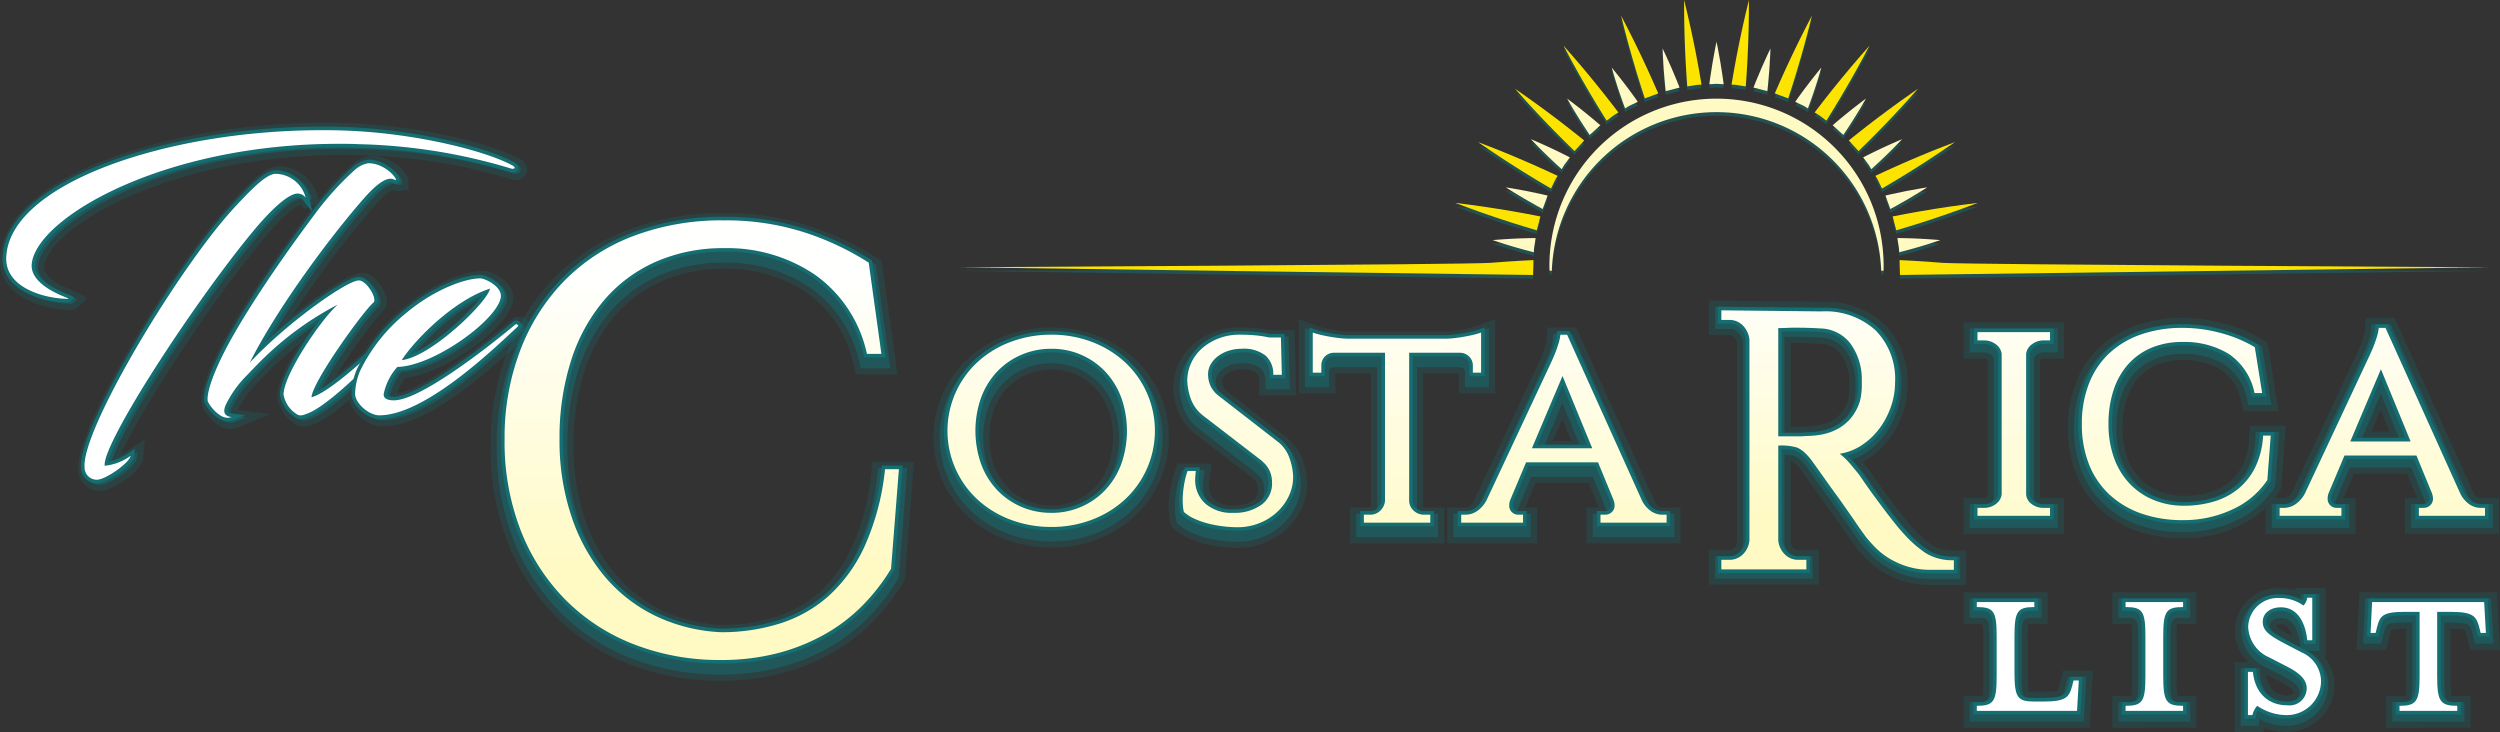 <svg xmlns="http://www.w3.org/2000/svg" xmlns:xlink="http://www.w3.org/1999/xlink" viewBox="0 0 347.244 101.669"><rect x="0" y="0" width="347.244" height="101.669" fill="#333333" stroke="none"/><defs><style>.cls-1,.cls-9{opacity:0.25;}.cls-15,.cls-2,.cls-9{fill:#146e72;}.cls-15,.cls-3{opacity:0.5;}.cls-4{fill:#fff;}.cls-5{fill:url(#linear-gradient);}.cls-6{fill:url(#linear-gradient-2);}.cls-7{fill:url(#linear-gradient-3);}.cls-8{fill:url(#linear-gradient-4);}.cls-10{fill:url(#linear-gradient-5);}.cls-11{fill:url(#linear-gradient-6);}.cls-12{fill:url(#linear-gradient-7);}.cls-13{fill:url(#linear-gradient-8);}.cls-14{fill:url(#linear-gradient-9);}.cls-16{fill:#fffac3;}.cls-17{fill:#fde400;}</style><linearGradient id="linear-gradient" x1="255.238" y1="39.299" x2="255.238" y2="72.354" gradientUnits="userSpaceOnUse"><stop offset="0" stop-color="#fffffe"/><stop offset="0.999" stop-color="#fffac3"/></linearGradient><linearGradient id="linear-gradient-2" x1="330.895" y1="38.379" x2="330.895" y2="79.889" xlink:href="#linear-gradient"/><linearGradient id="linear-gradient-3" x1="302.291" y1="38.382" x2="302.291" y2="79.875" xlink:href="#linear-gradient"/><linearGradient id="linear-gradient-4" x1="279.705" y1="38.365" x2="279.705" y2="79.893" xlink:href="#linear-gradient"/><linearGradient id="linear-gradient-5" x1="146.008" y1="37.998" x2="146.008" y2="79.49" xlink:href="#linear-gradient"/><linearGradient id="linear-gradient-6" x1="171.943" y1="37.998" x2="171.943" y2="79.489" xlink:href="#linear-gradient"/><linearGradient id="linear-gradient-7" x1="194.03" y1="37.858" x2="194.03" y2="79.53" xlink:href="#linear-gradient"/><linearGradient id="linear-gradient-8" x1="217.222" y1="37.994" x2="217.222" y2="79.504" xlink:href="#linear-gradient"/><linearGradient id="linear-gradient-9" x1="97.482" y1="38.213" x2="97.482" y2="79.276" xlink:href="#linear-gradient"/></defs><g id="Layer_2" data-name="Layer 2"><g id="the"><g id="Layer_9" data-name="Layer 9" class="cls-1"><path class="cls-2" d="M13.831,68.187a2.991,2.991,0,0,1-2.943-3.004c-.393-5.321,10.772-23.986,18.204-33.491a63.362,63.362,0,0,1,5.469-6.097c1.856-1.793,3.037-2.492,4.21-2.492a5.676,5.676,0,0,1,5.383,4.335l.145.673-2.009.938-.423-.543c-.054-.069-.077-.069-.114-.069-.334.035-1.876.887-4.833,4.369C29.133,42.058,19.165,57.506,16.779,63.109a12.448,12.448,0,0,0,1.096-.626l2.26-1.435-.28,2.665c-.188,1.788-4.218,4.408-5.877,4.469l-.132.005ZM9.759,43.058c-2.487-.037-6.108-.839-8.168-2.979a5.441,5.441,0,0,1-1.59-4.023C.152,30.646,5.433,25.695,14.873,22.111c8.476-3.218,19.497-5.063,30.238-5.063,1.063,0,2.067,0,3.134.047,9.861.328,19.917,2.792,23.937,4.984a1.592,1.592,0,0,1,.991,1.792,1.505,1.505,0,0,1-1.532,1.125,2.254,2.254,0,0,1-.758-.138,77.463,77.463,0,0,0-20.704-3.282c-.896-.048-1.814-.048-2.702-.048-24.117,0-40.712,10.156-41.347,15.467-.138,1.102,1.338,2.345,4.049,3.414.181.071.305.124.361.152l1.577.789-1.235,1.269a1.523,1.523,0,0,1-1.117.438Z"/><path class="cls-2" d="M32.051,59.585a3.324,3.324,0,0,1-1.666-.507,6.385,6.385,0,0,1-2.261-2.505c-.547-1.45.63-4.424,1.379-6.071,2.444-5.581,8.595-14.59,13.535-21.157a42.099,42.099,0,0,1,5.929-6.555,4.916,4.916,0,0,1,2.629-1.154c2.64,0,5.12,2.226,5.12,3.567l.003,1.19-1.3.167h-.055a1.558,1.558,0,0,1-.707-.177c-.149.027-.916.259-2.66,2.23A138.862,138.862,0,0,0,40.536,43.898c4.004-3.255,8.16-5.984,9.735-5.984,1.536,0,2.765,1.729,3.216,2.892a2.043,2.043,0,0,1-.306,2.433c-.805.624-4.325,5.365-6.497,8.904,2.61-2.015,5.76-4.992,7.708-6.833l1.084-1.021.041-.03a1.673,1.673,0,0,1,1.019-.363,1.553,1.553,0,0,1,1.437.963,1.467,1.467,0,0,1-.307,1.607c-4.136,4.426-9.356,9.793-12.845,11.84a8.433,8.433,0,0,1-1.92.842,2.736,2.736,0,0,1-.699.101,2.519,2.519,0,0,1-.714-.106,5.167,5.167,0,0,1-2.969-4.082c0-1.72,1.467-4.644,3.19-7.35-1.266.989-2.527,2.07-3.704,3.182-.396.357-1.952,1.98-2.316,2.363a14.122,14.122,0,0,0-2.676,3.676l-.002.005,4.513.59-4.453,1.854A2.673,2.673,0,0,1,32.051,59.585Z"/><path class="cls-2" d="M53.112,59.24c-2.174,0-4.653-2.277-4.653-4.275a9.894,9.894,0,0,1,.739-3.564,24.892,24.892,0,0,1,6.913-8.735c4.163-3.46,8.623-5.035,11.007-5.035,1.395,0,4.181,1.603,4.181,3.707,0,3.772-9.224,10.541-15.024,11.143a7.516,7.516,0,0,0-1.137,2.089h.009c2.201,0,8.807-4.216,16.065-10.252l.324-.271.513-.046a1.646,1.646,0,0,1,1.542.974,1.409,1.409,0,0,1-.307,1.54l-.445.417C68.901,50.616,59.684,59.24,53.112,59.24Z"/></g><g class="cls-3"><path class="cls-2" d="M13.831,67.323a2.131,2.131,0,0,1-2.082-2.201c-.342-4.633,9.864-22.462,18.023-32.898a62.44,62.44,0,0,1,5.387-6.007c1.655-1.598,2.701-2.25,3.611-2.25A4.851,4.851,0,0,1,43.309,27.62l-.761.355a.971.971,0,0,0-.796-.402c-.736,0-2.566,1.228-5.491,4.674-8.358,9.933-20.175,28.296-20.839,32.225a7.746,7.746,0,0,0,2.915-1.259l.752-.477-.093.886c-.127,1.211-3.69,3.647-5.049,3.697ZM9.76,42.195c-2.309-.035-5.67-.767-7.546-2.714A4.606,4.606,0,0,1,.865,36.076c.302-10.867,23.122-18.165,44.246-18.165,1.048,0,2.048,0,3.095.047,9.74.324,19.63,2.735,23.562,4.88.591.295.607.651.563.836a.642.642,0,0,1-.69.459,1.378,1.378,0,0,1-.463-.086,77.984,77.984,0,0,0-20.97-3.333c-.901-.048-1.839-.048-2.73-.048-24.979,0-41.521,10.507-42.205,16.228C5.136,37.986,5.822,39.62,9.863,41.213c.143.056.241.096.285.118l.527.264-.411.422a.668.668,0,0,1-.497.178Z"/><path class="cls-2" d="M32.051,58.72a2.482,2.482,0,0,1-1.258-.406,5.566,5.566,0,0,1-1.876-2.089c-.238-.631.006-2.356,1.374-5.366,2.418-5.52,8.528-14.466,13.439-20.994a41.203,41.203,0,0,1,5.793-6.412,4.005,4.005,0,0,1,2.075-.953c2.342,0,4.257,2.041,4.257,2.704l.001.431-.49.063a.773.773,0,0,1-.388-.123.684.684,0,0,0-.291-.058c-.502,0-1.488.438-3.334,2.526A135.295,135.295,0,0,0,36.888,48.242c5.137-4.882,11.725-9.463,13.384-9.463,1.024,0,2.044,1.397,2.411,2.341.333.856.137,1.279-.085,1.483-1.158.893-7.101,9.127-8.273,12.13,2.786-1.35,7.839-6.127,10.671-8.802l1.038-.979a.829.829,0,0,1,.504-.193.692.692,0,0,1,.639.431.606.606,0,0,1-.119.664c-4.112,4.399-9.279,9.717-12.672,11.708a7.667,7.667,0,0,1-1.712.753,1.839,1.839,0,0,1-.47.07,1.703,1.703,0,0,1-.473-.071,4.338,4.338,0,0,1-2.347-3.253c0-2.343,3.361-7.739,5.94-10.92a49.583,49.583,0,0,0-7.911,6.124c-.463.417-2.331,2.377-2.349,2.396a14.748,14.748,0,0,0-2.848,3.938c-.261.58-.214.818-.163.909.091.163.401.226.578.25l1.591.209-1.482.617A1.796,1.796,0,0,1,32.051,58.72Z"/><path class="cls-2" d="M53.112,58.376c-1.7,0-3.79-1.881-3.79-3.411a9.135,9.135,0,0,1,.688-3.27,24.001,24.001,0,0,1,6.657-8.368c3.817-3.173,8.146-4.832,10.45-4.832.935,0,3.317,1.261,3.317,2.843,0,3.122-9.075,10.008-14.607,10.313a7.518,7.518,0,0,0-1.673,3.364.241.241,0,0,0,.056.207c.058.064.267.212.936.212,2.99,0,10.82-5.631,16.617-10.452l.119-.099.236-.022a.763.763,0,0,1,.674.444.54.54,0,0,1-.119.598l-.426.399C68.387,49.914,59.344,58.376,53.112,58.376ZM67.637,41.121c-4.16,1.741-8.44,5.867-10.413,8.488C60.827,48.398,66.103,43.371,67.637,41.121Z"/></g><path class="cls-4" d="M13.4,66.884a1.935,1.935,0,0,1-1.901-2.033c-.339-4.598,9.845-22.361,17.986-32.773a62.193,62.193,0,0,1,5.37-5.988c1.597-1.542,2.639-2.199,3.485-2.199a4.66,4.66,0,0,1,4.361,3.51l.229,1.067-.67-.861a1.157,1.157,0,0,0-.938-.471c-1.007,0-3.111,1.771-5.629,4.737-7.878,9.363-20.653,28.851-20.907,32.55a7.467,7.467,0,0,0,3.218-1.314l.437-.276-.054.514c-.109,1.038-3.481,3.483-4.876,3.536ZM9.331,41.755c-2.453-.037-5.698-.874-7.417-2.659A4.433,4.433,0,0,1,.615,35.822c.136-4.909,5.119-9.501,14.03-12.932,8.346-3.213,19.293-5.056,30.035-5.056,1.049,0,2.041,0,3.087.047,9.716.323,19.571,2.723,23.483,4.857.46.229.513.473.474.636-.036.155-.19.32-.514.32a1.19,1.19,0,0,1-.401-.076,78.251,78.251,0,0,0-21.026-3.344c-.898-.048-1.832-.048-2.736-.048-25.079,0-41.694,10.61-42.384,16.388-.21,1.68,1.373,3.197,4.705,4.509.134.053.228.09.269.111l.307.153-.24.245a.497.497,0,0,1-.368.123Z"/><path class="cls-2" d="M44.68,18.084c1.041,0,2.035,0,3.076.047,9.984.332,19.731,2.84,23.375,4.827.515.257.401.486.08.486a.941.941,0,0,1-.316-.061,78.984,78.984,0,0,0-21.103-3.359c-.899-.048-1.845-.048-2.744-.048-24.415,0-41.876,10.268-42.632,16.608C4.035,39.612,9.146,41.268,9.524,41.458a.272.272,0,0,1-.189.048c-3.17-.048-8.565-1.515-8.47-5.678.284-10.221,22.097-17.744,43.815-17.744m-6.341,6.057a4.399,4.399,0,0,1,4.117,3.312,1.405,1.405,0,0,0-1.136-.568c-1.088,0-3.17,1.704-5.82,4.826C27.458,41.268,14.161,61.567,14.54,64.69a7.312,7.312,0,0,0,3.596-1.372c-.095.899-3.36,3.264-4.637,3.312-.033.002-.066.003-.099.003a1.695,1.695,0,0,1-1.652-1.8c-.331-4.495,9.795-22.192,17.933-32.602a60.969,60.969,0,0,1,5.347-5.962c1.372-1.325,2.46-2.129,3.312-2.129m6.341-6.557c-21.156,0-44.012,7.325-44.315,18.23a4.676,4.676,0,0,0,1.368,3.456c1.89,1.963,5.272,2.701,7.594,2.736a.744.744,0,0,0,.554-.199l.478-.49-.612-.306c-.045-.022-.145-.063-.29-.121-4-1.576-4.681-3.178-4.547-4.244C5.591,30.943,22.105,20.476,47.047,20.476c.9,0,1.832,0,2.718.047a78.166,78.166,0,0,1,20.917,3.312,1.49,1.49,0,0,0,.529.108.722.722,0,0,0,.758-.512c.048-.205.033-.598-.614-.921-3.923-2.14-13.827-4.555-23.582-4.879-1.046-.047-2.04-.047-3.092-.047Zm-6.341,6.057c-.93,0-1.99.658-3.659,2.27a62.458,62.458,0,0,0-5.391,6.01c-8.169,10.449-18.383,28.302-18.041,32.95a2.196,2.196,0,0,0,2.151,2.264c.043,0,.085-.001.128-.004,1.406-.053,4.972-2.49,5.105-3.759l.108-1.028-.873.553a7.89,7.89,0,0,1-2.792,1.234c.838-4.059,12.706-22.471,20.807-32.097,2.909-3.426,4.716-4.648,5.437-4.648a.905.905,0,0,1,.742.375l1.341,1.722-.458-2.134a4.922,4.922,0,0,0-4.606-3.707Z"/><path class="cls-4" d="M31.621,58.281a2.256,2.256,0,0,1-1.167-.379A5.431,5.431,0,0,1,28.651,55.895c-.211-.562.026-2.255,1.374-5.218,2.413-5.508,8.514-14.44,13.419-20.961a41.097,41.097,0,0,1,5.764-6.382,3.895,3.895,0,0,1,1.959-.91c2.341,0,4.076,1.996,4.076,2.523v.25l-.309.062a.6.6,0,0,1-.297-.099.858.858,0,0,0-.382-.083c-.785,0-1.952.871-3.469,2.587A132.884,132.884,0,0,0,35.709,48.963C40.847,43.883,48.157,38.701,49.841,38.701c.898,0,1.879,1.292,2.243,2.225.234.603.221,1.046-.039,1.284-1.205.928-7.655,9.912-8.452,12.594,2.73-1.095,8.129-6.197,11.096-9.001l1.038-.978a.626.626,0,0,1,.38-.144.512.512,0,0,1,.472.318.42.42,0,0,1-.078.467c-4.11,4.396-9.267,9.702-12.637,11.68a7.49,7.49,0,0,1-1.669.735,1.637,1.637,0,0,1-.422.063,1.533,1.533,0,0,1-.423-.064,4.186,4.186,0,0,1-2.216-3.079c0-2.518,3.96-8.633,6.561-11.594A47.584,47.584,0,0,0,36.859,49.873c-.465.419-2.338,2.383-2.356,2.403a14.926,14.926,0,0,0-2.884,3.993c-.223.495-.273.852-.153,1.066a.9.9,0,0,0,.712.341l.925.121-.862.357A1.595,1.595,0,0,1,31.621,58.281Z"/><path class="cls-2" d="M51.166,22.673c2.423,0,4.174,2.336,3.767,2.336a.389.389,0,0,1-.172-.065,1.118,1.118,0,0,0-.507-.116c-.918,0-2.155.973-3.656,2.671-4.637,5.252-12.066,15.236-15.899,22.854,5.394-5.725,13.533-11.402,15.141-11.402,1.089,0,2.603,2.555,2.035,3.075-1.23.947-8.469,10.93-8.611,13.154,2.934-.805,9.652-7.382,12.633-10.173a.361.361,0,0,1,.209-.076c.211,0,.326.25.217.359-3.407,3.644-9.037,9.558-12.586,11.641a7.226,7.226,0,0,1-1.608.709,1.403,1.403,0,0,1-.356.054,1.275,1.275,0,0,1-.354-.054,3.99,3.99,0,0,1-2.035-2.839c0-2.698,5.063-10.268,7.523-12.492A43.515,43.515,0,0,0,36.687,49.692c-.473.425-2.366,2.412-2.366,2.412a15.202,15.202,0,0,0-2.934,4.07c-.426.947-.331,1.608.757,1.751a1.351,1.351,0,0,1-.525.107,2.045,2.045,0,0,1-1.037-.344,5.228,5.228,0,0,1-1.703-1.892c-.142-.379-.047-1.892,1.372-5.015,2.508-5.726,8.943-15,13.391-20.914a40.979,40.979,0,0,1,5.725-6.341,3.645,3.645,0,0,1,1.798-.852m0-.5a4.038,4.038,0,0,0-2.098.952,41.284,41.284,0,0,0-5.829,6.446C38.33,36.097,32.217,45.048,29.794,50.579c-1.375,3.024-1.616,4.769-1.382,5.391a5.632,5.632,0,0,0,1.937,2.159,2.523,2.523,0,0,0,1.271.402,1.857,1.857,0,0,0,.717-.145l1.72-.715-1.847-.242c-.279-.037-.471-.115-.526-.215-.028-.05-.099-.259.16-.835a14.682,14.682,0,0,1,2.842-3.933c.016-.017,1.881-1.975,2.335-2.382a50.263,50.263,0,0,1,7.573-5.918c-2.549,3.223-5.71,8.376-5.71,10.656A4.427,4.427,0,0,0,41.254,58.112a1.815,1.815,0,0,0,.519.082,1.858,1.858,0,0,0,.472-.068,7.66,7.66,0,0,0,1.757-.772c3.389-1.989,8.561-7.31,12.687-11.724a.669.669,0,0,0,.121-.727.76.76,0,0,0-.703-.474.861.861,0,0,0-.5.17l-.027.019-.024.022c-.309.289-.658.619-1.039.979-2.777,2.624-7.694,7.272-10.495,8.711,1.298-3.103,7.048-11.056,8.159-11.911.271-.246.483-.693.136-1.586-.374-.962-1.419-2.385-2.476-2.385-1.634,0-7.999,4.396-13.096,9.167A136.044,136.044,0,0,1,50.973,27.83c1.829-2.068,2.794-2.502,3.282-2.502a.619.619,0,0,1,.284.063.783.783,0,0,0,.395.118h.219l.193-.177.132-.144.015-.242c0-.76-1.965-2.773-4.326-2.773Z"/><path class="cls-4" d="M52.682,57.937c-1.585,0-3.609-1.812-3.609-3.23a8.963,8.963,0,0,1,.677-3.208,23.815,23.815,0,0,1,6.604-8.292c3.783-3.145,8.062-4.79,10.334-4.79.859,0,3.136,1.209,3.136,2.663,0,3.082-9.057,9.899-14.514,10.136a7.764,7.764,0,0,0-1.764,3.52.434.434,0,0,0,.102.35c.114.123.391.271,1.069.271,3.034,0,10.633-5.42,16.732-10.494l.069-.058.17-.021a.581.581,0,0,1,.507.332.361.361,0,0,1-.079.4l-.42.393C67.85,49.508,58.842,57.937,52.682,57.937ZM67.631,40.5C63.057,42.21,58.224,46.977,56.338,49.67,60.204,48.716,66.471,42.604,67.631,40.5Z"/><path class="cls-2" d="M66.688,38.667c.71,0,2.886,1.088,2.886,2.412,0,2.934-9.085,9.748-14.384,9.89a8.037,8.037,0,0,0-1.893,3.738c-.047.568.379.899,1.419.899,3.454,0,12.113-6.577,16.892-10.552a.141.141,0,0,1,.079-.022c.156,0,.371.187.252.306-3.549,3.312-12.965,12.349-19.258,12.349-1.467,0-3.359-1.703-3.359-2.98a8.794,8.794,0,0,1,.662-3.123,23.592,23.592,0,0,1,6.53-8.186c3.927-3.264,8.139-4.731,10.173-4.731m1.372,1.419c-5.252,1.704-10.694,7.429-12.255,9.937,4.117-.473,11.972-8.138,12.255-9.937m-1.372-1.919c-2.317,0-6.665,1.665-10.493,4.847A24.079,24.079,0,0,0,49.524,51.39a9.242,9.242,0,0,0-.701,3.317c0,1.561,2.128,3.48,3.859,3.48,6.258,0,15.316-8.475,19.183-12.094l.416-.389a.613.613,0,0,0,.145-.685.836.836,0,0,0-.738-.486.64.64,0,0,0-.357.106l-.022.015-.02.017c-5.788,4.814-13.601,10.436-16.572,10.436-.66,0-.844-.145-.885-.189-.014-.015-.046-.05-.036-.168a7.415,7.415,0,0,1,1.637-3.289c2.488-.148,5.913-1.623,9.227-3.981,2.618-1.863,5.415-4.523,5.415-6.399,0-1.736-2.542-2.912-3.386-2.912ZM56.988,49.21c1.988-2.573,6.047-6.45,10.033-8.193-1.632,2.265-6.547,6.906-10.033,8.193Z"/></g><g id="list"><g class="cls-3"><path class="cls-2" d="M273.587,100.212v-2.669h.986c1.604,0,1.771,0,1.771-3.098V88.861c0-3.063-.167-3.063-1.771-3.063h-.986v-2.669h9.963v2.669h-.986c-1.603,0-1.77,0-1.77,3.063v5.025c0,3.062.167,3.062,1.77,3.062h1.222c2.712,0,2.793-.315,3.094-1.491l.359-1.44h2.547l-.359,6.194Z"/><path class="cls-2" d="M294.25,100.212v-2.669h.986c1.604,0,1.771,0,1.771-3.098V88.861c0-3.063-.167-3.063-1.771-3.063h-.986v-2.669h9.963v2.669h-.986c-1.604,0-1.771,0-1.771,3.063v5.584c0,3.098.167,3.098,1.771,3.098h.986v2.669Z"/><path class="cls-2" d="M317.433,100.805a7.758,7.758,0,0,1-3.573-.935.958.958,0,0,0-.028.119l-.142.816h-2.442V92.831h2.581l.083.894c.224,2.382,1.61,3.747,3.8,3.747.399,0,1.702-.098,1.702-1.352,0-.458-.239-1.188-2.316-2.224L314.713,92.668a5.741,5.741,0,0,1-3.43-5.134,5.112,5.112,0,0,1,5.347-4.964,6.655,6.655,0,0,1,2.885.641l.083-.676h2.555V90.405h-1.691a5.33,5.33,0,0,1,2.912,4.633A5.728,5.728,0,0,1,317.433,100.805Zm-.628-14.972c-.156,0-1.527.028-1.527,1.039,0,.573.349.995,2.507,2.129l1.742.91-.039-.395C319.379,88.408,318.898,85.832,316.805,85.832Z"/><path class="cls-2" d="M332.296,100.212v-2.669h.986c1.6,0,1.806,0,1.806-3.098v-7.983h-1.039c-2.573,0-2.624.198-2.955,1.491l-.358,1.44h-2.502l.306-6.264H345.972l.357,6.264h-2.545l-.361-1.445c-.298-1.17-.378-1.485-3.092-1.485h-.83v7.983c0,3.098.206,3.098,1.806,3.098h.986v2.669Z"/></g><g class="cls-1"><path class="cls-2" d="M272.722,101.076V96.679h1.851a4.166,4.166,0,0,0,.826-.042,16.634,16.634,0,0,0,.08-2.192v-5.583a9.465,9.465,0,0,0-.15-2.219,6.489,6.489,0,0,1-.756.02h-1.851V82.265h11.691v4.397h-1.851a4.189,4.189,0,0,0-.828.042,16.717,16.717,0,0,0-.077,2.157V93.887a9.46,9.46,0,0,0,.15,2.218,6.151,6.151,0,0,1,.755-.021h1.223c2.041,0,2.041,0,2.257-.841l.521-2.09h4.139l-.46,7.923Z"/><path class="cls-2" d="M293.385,101.076V96.679H295.236a4.178,4.178,0,0,0,.827-.042,16.634,16.634,0,0,0,.08-2.192v-5.583a9.465,9.465,0,0,0-.15-2.219,6.509,6.509,0,0,1-.757.02h-1.851V82.265h11.691v4.397h-1.85a4.206,4.206,0,0,0-.83.042,16.719,16.719,0,0,0-.077,2.157v5.583a9.621,9.621,0,0,0,.152,2.253,6.829,6.829,0,0,1,.755-.019h1.85v4.397Z"/><path class="cls-2" d="M317.432,101.669a8.266,8.266,0,0,1-2.919-.56l-.098.56h-4.032V91.967H312.277a6.123,6.123,0,0,1-1.859-4.433,5.965,5.965,0,0,1,6.212-5.828,7.657,7.657,0,0,1,2.162.307l.042-.342h4.184v9.599h-.17a5.805,5.805,0,0,1,1.392,3.769A6.573,6.573,0,0,1,317.432,101.669Zm-2.658-7.998c.132,1.345.752,2.937,2.938,2.937.838,0,.838-.367.838-.487,0-.246-.481-.774-1.838-1.451Zm2.03-6.975a1.2,1.2,0,0,0-.669.166c.047.145.321.465,2.051,1.374l.206.107C318.151,87.52,317.688,86.696,316.804,86.696Z"/><path class="cls-2" d="M331.431,101.076V96.679h1.851a4.015,4.015,0,0,0,.839-.045,13.422,13.422,0,0,0,.103-2.189V87.326h-.175a7.126,7.126,0,0,0-1.902.153,3.353,3.353,0,0,0-.216.687l-.52,2.091h-4.085l.39-7.992h19.073l.455,7.992h-4.135l-.523-2.101c-.211-.826-.212-.83-2.221-.83v7.118a9.156,9.156,0,0,0,.163,2.241c.047-.007.453-.007.779-.007h1.85v4.397Z"/></g><path class="cls-4" d="M274.323,98.983V97.786h.25c2.064,0,2.507-.33,2.507-3.833v-5.584c0-3.494-.411-3.799-2.507-3.799h-.25V83.373h8.491V84.57h-.25c-2.096,0-2.506.305-2.506,3.799v5.025c0,3.493.41,3.798,2.506,3.798h1.222c3.125,0,3.418-.525,3.806-2.046l.222-.886h1.193l-.272,4.723Z"/><path class="cls-2" d="M282.564,83.623v.697c-2.338,0-2.756.558-2.756,4.049v5.025c0,3.489.418,4.048,2.756,4.048h1.222c3.21,0,3.629-.593,4.048-2.234l.175-.697h.733l-.245,4.223H274.573v-.697c2.338,0,2.757-.594,2.757-4.084V88.369c0-3.491-.419-4.049-2.757-4.049v-.697h7.991m.5-.5h-8.991v1.697h.5c1.9,0,2.257.109,2.257,3.549v5.584c0,3.463-.394,3.584-2.257,3.584h-.5v1.697h14.897l.027-.471.244-4.223.031-.529h-1.653l-.095.378-.175.697c-.334,1.312-.473,1.855-3.563,1.855h-1.222c-1.898,0-2.256-.109-2.256-3.548V88.369c0-3.44.357-3.549,2.256-3.549h.5V83.123Z"/><path class="cls-4" d="M294.986,98.983V97.786h.25c2.064,0,2.508-.33,2.508-3.833v-5.584c0-3.494-.411-3.799-2.508-3.799h-.25V83.373h8.491V84.57h-.25c-2.096,0-2.507.305-2.507,3.799v5.584c0,3.503.442,3.833,2.507,3.833h.25v1.197Z"/><path class="cls-2" d="M303.227,83.623v.697c-2.338,0-2.757.558-2.757,4.049v5.584c0,3.489.419,4.084,2.757,4.084v.697h-7.991v-.697c2.338,0,2.757-.594,2.757-4.084V88.369c0-3.491-.419-4.049-2.757-4.049v-.697h7.991m.5-.5h-8.991v1.697h.5c1.899,0,2.257.109,2.257,3.549v5.584c0,3.463-.394,3.584-2.257,3.584h-.5v1.697h8.991V97.536h-.5c-1.863,0-2.257-.121-2.257-3.584V88.369c0-3.44.358-3.549,2.257-3.549h.5V83.123Z"/><path class="cls-4" d="M317.433,99.577a7.309,7.309,0,0,1-3.857-1.21,2.382,2.382,0,0,0-.468,1.003l-.036.207h-1.088V93.075h1.175l.021.227c.26,2.764,1.954,4.414,4.532,4.414,1.48,0,2.438-.819,2.438-2.088,0-1.052-.84-1.94-2.723-2.882l-2.377-1.224a5.033,5.033,0,0,1-3.032-4.48,4.386,4.386,0,0,1,4.612-4.228,5.918,5.918,0,0,1,3.266.96,1.545,1.545,0,0,0,.325-.776l.027-.219h1.169v6.398h-1.175l-.022-.226c-.13-1.307-.723-4.348-3.415-4.348-1.126,0-2.263.549-2.263,1.775,0,1.082.855,1.705,2.902,2.778l2.338,1.223a4.714,4.714,0,0,1,2.856,4.165A5.009,5.009,0,0,1,317.433,99.577Z"/><path class="cls-2" d="M321.168,83.029v5.898h-.699c-.208-2.095-1.151-4.573-3.664-4.573-1.361,0-2.513.733-2.513,2.025,0,1.221.907,1.884,3.036,3l2.338,1.222a4.452,4.452,0,0,1,2.722,3.943,4.763,4.763,0,0,1-4.956,4.781,7.262,7.262,0,0,1-3.909-1.29,2.775,2.775,0,0,0-.663,1.29h-.628v-6.002h.697c.279,2.966,2.164,4.641,4.781,4.641a2.393,2.393,0,0,0,2.688-2.338c0-1.222-.978-2.164-2.861-3.106l-2.374-1.222a4.806,4.806,0,0,1-2.896-4.257,4.119,4.119,0,0,1,4.362-3.978,5.654,5.654,0,0,1,3.316,1.047,1.946,1.946,0,0,0,.524-1.082h.699m.5-.5h-1.64l-.055.438a1.26,1.26,0,0,1-.149.467,6.169,6.169,0,0,0-3.194-.87,4.632,4.632,0,0,0-4.862,4.478,5.27,5.27,0,0,0,3.165,4.701l2.376,1.223c1.793.897,2.59,1.717,2.59,2.661,0,1.356-1.178,1.838-2.188,1.838-2.435,0-4.036-1.565-4.283-4.188l-.043-.453h-1.652v7.002h1.548l.073-.413a1.916,1.916,0,0,1,.292-.709,7.45,7.45,0,0,0,3.787,1.123,5.253,5.253,0,0,0,5.456-5.281,4.958,4.958,0,0,0-2.996-4.389L317.56,88.937c-2.199-1.153-2.768-1.679-2.768-2.557,0-1.054,1.011-1.525,2.013-1.525,2.488,0,3.043,2.883,3.167,4.122l.045.451H321.668V82.529Z"/><path class="cls-4" d="M333.032,98.983V97.786h.25c2.093,0,2.542-.33,2.542-3.833V85.233H334.048c-3.144,0-3.286.558-3.666,2.046l-.221.886h-1.157l.234-4.792h16.04l.272,4.792h-1.193l-.22-.887c-.39-1.52-.683-2.045-3.808-2.045H338.765v8.72c0,3.503.449,3.833,2.542,3.833h.25v1.197Z"/><path class="cls-2" d="M345.043,83.623l.245,4.292h-.733l-.174-.697c-.419-1.64-.839-2.234-4.049-2.234h-1.815v8.969c0,3.489.454,4.084,2.792,4.084v.697H333.282v-.697c2.338,0,2.792-.594,2.792-4.084V84.984h-2.025c-3.21,0-3.489.593-3.909,2.234l-.174.697h-.699l.21-4.292h15.565m.472-.5H329.001l-.023.476-.21,4.292-.026.524H330.357l.094-.379.174-.697c.364-1.424.474-1.854,3.424-1.854h1.525v8.469c0,3.452-.438,3.584-2.292,3.584h-.5v1.697h9.026V97.536h-.5c-1.854,0-2.292-.131-2.292-3.584V85.484h1.315c3.09,0,3.229.544,3.564,1.857l.173.694.094.379h1.653l-.03-.528-.245-4.292-.027-.472Z"/></g><g id="rica"><g id="Layer_6" data-name="Layer 6" class="cls-1"><path class="cls-2" d="M268.201,81.261a12.568,12.568,0,0,1-3.72-.515,13.017,13.017,0,0,1-2.898-1.273,11.811,11.811,0,0,1-2.228-1.721,21.042,21.042,0,0,1-1.54-1.71c-.14-.196-.282-.396-.505-.698-.247-.332-.543-.755-.885-1.259-.321-.474-.679-.99-1.067-1.552l-1.199-1.709c-.74-1.009-1.516-2.086-2.309-3.206q-1.167-1.646-1.597-2.229a6.259,6.259,0,0,0-.724-.827,2.506,2.506,0,0,0-.633-.438c.001.001-.059-.011-.171-.026V75.425a1.352,1.352,0,0,0,.388.726.866.866,0,0,0,.707.267h2.808V81.21H237.362V76.417h2.807a.867.867,0,0,0,.708-.268,1.369,1.369,0,0,0,.396-.882l-.008-27.669a1.46,1.46,0,0,0-.406-.77.835.835,0,0,0-.689-.275H237.362V41.744l15.688.173a12.005,12.005,0,0,1,8.656,3.103,11.286,11.286,0,0,1,3.244,8.484,11.943,11.943,0,0,1-.688,3.988,12.922,12.922,0,0,1-1.863,3.495,11.42,11.42,0,0,1-2.862,2.688q-.407.267-.838.491c.321.385.619.748.895,1.095.854,1.254,1.626,2.344,2.397,3.384.648.889,1.325,1.781,2.03,2.691.682.875,1.253,1.561,1.696,2.037a14.515,14.515,0,0,0,2.692,2.381,5.372,5.372,0,0,0,2.976.715h1.729v4.792ZM249.873,59.269c.261,0,.551-.015.872-.043a11.623,11.623,0,0,0,1.868-.163,6.046,6.046,0,0,0,1.66-.542,4.751,4.751,0,0,0,1.411-1.08A5.102,5.102,0,0,0,256.699,55.54a8.092,8.092,0,0,0,.173-1.884v-.463a6.753,6.753,0,0,0-1.241-4.056,3.702,3.702,0,0,0-2.882-1.405q-.848-.049-1.674-.075c-.543-.016-1.064-.026-1.562-.026-.281,0-.544.004-.787.01V59.269Z"/><path class="cls-2" d="M272.722,74.167V69.173h2.837a.703.703,0,0,0,.476-.134c.02-.016.034-.028.046-.039V49.978c-.011-.009-.026-.023-.047-.039a.702.702,0,0,0-.475-.134h-2.837V44.769h13.965v5.036h-2.837a.624.624,0,0,0-.433.135q-.028.023-.047.04V69.027a.697.697,0,0,0,.479.146h2.837V74.167Z"/><path class="cls-2" d="M303.196,74.763a19.062,19.062,0,0,1-6.484-1.052,14.531,14.531,0,0,1-5.096-3.07,13.458,13.458,0,0,1-3.28-4.888,18.325,18.325,0,0,1-.001-12.588,13.416,13.416,0,0,1,3.281-4.912,14.331,14.331,0,0,1,5.108-3.054A19.454,19.454,0,0,1,303.196,44.174a22.127,22.127,0,0,1,5.803.791,20.387,20.387,0,0,1,5.194,2.168l.771.466,1.523,9.518h-4.854l-.372-1.464a6.66,6.66,0,0,0-2.757-4.291,10.015,10.015,0,0,0-5.353-1.345,9.155,9.155,0,0,0-3.525.637,7.109,7.109,0,0,0-2.543,1.769,8.167,8.167,0,0,0-1.657,2.908,12.855,12.855,0,0,0-.619,4.136,11.858,11.858,0,0,0,.63,3.98,8.316,8.316,0,0,0,1.7,2.883,7.805,7.805,0,0,0,2.607,1.837,9.033,9.033,0,0,0,3.483.707h.094a12.71,12.71,0,0,0,3.594-.492,7.845,7.845,0,0,0,2.728-1.41,7.139,7.139,0,0,0,1.868-2.38,9.597,9.597,0,0,0,.884-3.641l.121-1.813h4.978l-.664,8.756-.274.419a13.489,13.489,0,0,1-5.641,4.774A17.916,17.916,0,0,1,303.196,74.763Z"/><path class="cls-2" d="M334.031,74.167V69.173h1.697L334.334,65.791h-7.399l-1.426,3.382h1.654V74.167H314.686V69.173h2.624a1.069,1.069,0,0,0,.493-.21,2.248,2.248,0,0,0,.702-.926l8.567-18.28c.274-.578.518-1.117.734-1.631.169-.412.326-.852.463-1.3a4.369,4.369,0,0,0,.198-.868l.148-1.783h3.979L343.402,68.106a2.01,2.01,0,0,0,.628.871.95.95,0,0,0,.449.195h2.624V74.167Zm-2.104-14.221-1.251-3.043-1.289,3.043Z"/></g><g class="cls-3"><path class="cls-2" d="M268.2,80.396A11.72,11.72,0,0,1,264.737,79.921a12.169,12.169,0,0,1-2.708-1.189,10.878,10.878,0,0,1-2.063-1.591,20.205,20.205,0,0,1-1.476-1.638c-.109-.156-.256-.36-.484-.671q-.366-.492-.866-1.233-.485-.713-1.072-1.558-.589-.842-1.203-1.714c-.747-1.018-1.52-2.092-2.31-3.208q-1.175-1.658-1.607-2.245a7.194,7.194,0,0,0-.824-.94,3.392,3.392,0,0,0-.857-.591,4.371,4.371,0,0,0-1.405-.181V75.425a2.2,2.2,0,0,0,.629,1.325,1.731,1.731,0,0,0,1.33.532h1.943v3.064H238.226v-3.064h1.942a1.731,1.731,0,0,0,1.33-.532,2.232,2.232,0,0,0,.634-1.404l-.004-27.748a2.312,2.312,0,0,0-.639-1.36,1.692,1.692,0,0,0-1.32-.548h-1.942V42.617l14.814.163a11.187,11.187,0,0,1,8.066,2.861,10.455,10.455,0,0,1,2.98,7.861,11.105,11.105,0,0,1-.639,3.702,12.101,12.101,0,0,1-1.738,3.262,10.564,10.564,0,0,1-2.648,2.486,8.655,8.655,0,0,1-1.779.897c.115.123.229.252.343.385q.713.837,1.292,1.565c.811,1.194,1.598,2.307,2.38,3.36q.972,1.334,2.041,2.706c.7.9,1.287,1.605,1.747,2.096a15.279,15.279,0,0,0,2.848,2.513,6.197,6.197,0,0,0,3.452.858h.864v3.063ZM249.873,60.133c.285,0,.6-.016.949-.047a11.901,11.901,0,0,0,1.936-.172,6.895,6.895,0,0,0,1.895-.618,5.615,5.615,0,0,0,1.669-1.272,5.95,5.95,0,0,0,1.2-2.221,8.578,8.578,0,0,0,.215-2.148v-.463a7.638,7.638,0,0,0-1.43-4.594,4.569,4.569,0,0,0-3.506-1.729q-.862-.05-1.698-.076c-.553-.016-1.084-.025-1.589-.025q-.699,0-1.246.025c-.141.007-.277.012-.405.016V60.133Z"/><path class="cls-2" d="M273.587,73.303V70.037h1.973a1.568,1.568,0,0,0,1.011-.32.87.87,0,0,0,.375-.543V49.804a.874.874,0,0,0-.375-.542,1.57,1.57,0,0,0-1.011-.32h-1.973V45.633h12.236v3.309h-1.973a1.483,1.483,0,0,0-.968.321.9.9,0,0,0-.376.505V69.246c.003.023.014.219.332.47a1.547,1.547,0,0,0,1.012.321h1.973v3.266Z"/><path class="cls-2" d="M303.196,73.899a18.221,18.221,0,0,1-6.191-1,13.686,13.686,0,0,1-4.796-2.887,12.594,12.594,0,0,1-3.069-4.577,16.119,16.119,0,0,1-1.055-5.967,16.297,16.297,0,0,1,1.054-5.986,12.558,12.558,0,0,1,3.07-4.6,13.467,13.467,0,0,1,4.803-2.868,18.592,18.592,0,0,1,6.185-.976,21.268,21.268,0,0,1,5.576.761,19.53,19.53,0,0,1,4.974,2.074l.429.259,1.3,8.122h-3.168l-.207-.812a7.474,7.474,0,0,0-3.139-4.812,10.86,10.86,0,0,0-5.808-1.474,10.014,10.014,0,0,0-3.857.703,7.96,7.96,0,0,0-2.849,1.984,9.024,9.024,0,0,0-1.838,3.213,13.716,13.716,0,0,0-.665,4.414,12.704,12.704,0,0,0,.681,4.271,9.167,9.167,0,0,0,1.88,3.18,8.659,8.659,0,0,0,2.895,2.041,9.89,9.89,0,0,0,3.815.78h.108a13.538,13.538,0,0,0,3.839-.528,8.693,8.693,0,0,0,3.027-1.567,7.99,7.99,0,0,0,2.096-2.664,10.441,10.441,0,0,0,.974-3.969l.067-1.008h3.237l-.577,7.604-.152.232a12.63,12.63,0,0,1-5.288,4.467A17.055,17.055,0,0,1,303.196,73.899Z"/><path class="cls-2" d="M334.895,73.303V70.037h1.761c.021,0,.073,0,.176-.087a.4.4,0,0,0,.02-.151,1.134,1.134,0,0,0-.072-.338l-1.867-4.534H326.361l-1.891,4.484a.922.922,0,0,0-.085.388.413.413,0,0,0,.024.177c.071.062.104.062.129.062h1.76v3.266H315.55V70.037h1.76a1.867,1.867,0,0,0,.955-.344,3.11,3.11,0,0,0,1.013-1.27l8.577-18.301c.278-.585.526-1.137.748-1.662.183-.444.35-.914.493-1.384a5.212,5.212,0,0,0,.233-1.049l.082-.99h2.627l10.576,23.424a2.901,2.901,0,0,0,.943,1.24,1.766,1.766,0,0,0,.921.335h1.76v3.266Zm-1.679-12.492-2.528-6.15-2.605,6.15Z"/></g><path class="cls-5" d="M268.201,79.393a11.179,11.179,0,0,1-3.282-.446,11.589,11.589,0,0,1-2.571-1.129,10.217,10.217,0,0,1-1.947-1.501,19.374,19.374,0,0,1-1.431-1.587c-.08-.119-.231-.328-.467-.65-.242-.325-.525-.73-.854-1.213q-.488-.718-1.076-1.564c-.395-.563-.795-1.137-1.206-1.718q-1.128-1.538-2.311-3.208-1.179-1.666-1.613-2.256a7.943,7.943,0,0,0-.895-1.021,4.022,4.022,0,0,0-1.015-.699,6.398,6.398,0,0,0-2.285-.257V75.036a2.839,2.839,0,0,0,.803,1.751,2.335,2.335,0,0,0,1.77.72h1.329v1.835H238.84v-1.835h1.328a2.336,2.336,0,0,0,1.771-.72,2.821,2.821,0,0,0,.804-1.773l-.001-27.805a2.921,2.921,0,0,0-.806-1.78,2.299,2.299,0,0,0-1.769-.743h-1.328V42.849l14.193.157a10.608,10.608,0,0,1,7.646,2.688,9.871,9.871,0,0,1,2.791,7.419,10.479,10.479,0,0,1-.604,3.497,11.469,11.469,0,0,1-1.649,3.097,9.981,9.981,0,0,1-2.494,2.344,7.995,7.995,0,0,1-2.618,1.118,10.929,10.929,0,0,1,1.052,1.076q.706.826,1.278,1.549c.785,1.16,1.578,2.279,2.368,3.343q.971,1.334,2.049,2.717c.71.913,1.31,1.633,1.783,2.139a15.867,15.867,0,0,0,2.958,2.606,6.796,6.796,0,0,0,3.791.96h.25v1.834ZM249.873,60.358c.302,0,.634-.016,1.004-.05a12.225,12.225,0,0,0,1.983-.177,7.547,7.547,0,0,0,2.062-.672,6.248,6.248,0,0,0,1.852-1.407,6.571,6.571,0,0,0,1.332-2.449,9.122,9.122,0,0,0,.244-2.336v-.463a8.252,8.252,0,0,0-1.562-4.978,5.222,5.222,0,0,0-3.951-1.959c-.58-.034-1.15-.059-1.715-.077q-.842-.025-1.608-.026-.713,0-1.272.026c-.381.018-.71.025-.986.025h-.007V60.358Z"/><path class="cls-2" d="M239.091,43.102l13.94.154a10.318,10.318,0,0,1,7.476,2.618,9.584,9.584,0,0,1,2.715,7.239,10.192,10.192,0,0,1-.589,3.414A11.178,11.178,0,0,1,261.019,59.557a9.665,9.665,0,0,1-2.432,2.285,7.66,7.66,0,0,1-3.047,1.181,9.924,9.924,0,0,1,1.429,1.386q.701.822,1.273,1.541,1.179,1.746,2.362,3.337.973,1.335,2.053,2.721,1.079,1.387,1.798,2.157a16.057,16.057,0,0,0,3.003,2.644,7,7,0,0,0,3.929,1.001v1.334h-3.184a10.835,10.835,0,0,1-3.208-.436A11.236,11.236,0,0,1,262.476,77.603a9.948,9.948,0,0,1-1.899-1.463,19.315,19.315,0,0,1-1.412-1.566q-.103-.154-.461-.642-.361-.487-.847-1.206-.49-.719-1.079-1.566-.591-.847-1.207-1.72-1.13-1.541-2.311-3.209-1.182-1.668-1.616-2.259a8.102,8.102,0,0,0-.924-1.053,4.244,4.244,0,0,0-1.079-.744,7.608,7.608,0,0,0-2.643-.282V75.036a3.087,3.087,0,0,0,.872,1.925,2.596,2.596,0,0,0,1.951.796h1.079v1.335H239.091V77.757h1.078a2.598,2.598,0,0,0,1.951-.796,3.094,3.094,0,0,0,.873-1.925v-27.827a3.205,3.205,0,0,0-.873-1.951,2.561,2.561,0,0,0-1.951-.822H239.091v-1.335m7.907,17.507h2.875c.308,0,.649-.016,1.027-.051a12.141,12.141,0,0,0,2.001-.18,7.745,7.745,0,0,0,2.131-.693,6.455,6.455,0,0,0,1.926-1.463,6.776,6.776,0,0,0,1.387-2.541,9.305,9.305,0,0,0,.256-2.413v-.463a8.462,8.462,0,0,0-1.618-5.134,5.437,5.437,0,0,0-4.132-2.053c-.583-.034-1.155-.059-1.721-.077q-.846-.025-1.616-.026c-.48,0-.908.009-1.283.026-.377.018-.702.026-.976.026H246.998V60.609m-8.407-18.013v2.341h1.578a2.062,2.062,0,0,1,1.586.664,2.694,2.694,0,0,1,.74,1.655l-.002,27.781a2.566,2.566,0,0,1-.732,1.578,2.1,2.1,0,0,1-1.592.643H238.591v2.335h12.809V77.257h-1.579a2.098,2.098,0,0,1-1.591-.643,2.576,2.576,0,0,1-.734-1.622l.002-12.594a5.542,5.542,0,0,1,1.929.229,3.761,3.761,0,0,1,.951.657,7.624,7.624,0,0,1,.865.986q.434.588,1.61,2.251,1.184,1.672,2.315,3.215c.405.574.807,1.146,1.2,1.71q.586.844,1.075,1.562.494.728.859,1.222.347.473.448.623a19.623,19.623,0,0,0,1.473,1.641,10.5,10.5,0,0,0,1.995,1.538,11.788,11.788,0,0,0,2.628,1.154,11.382,11.382,0,0,0,3.355.458h3.684V77.309h-.5a6.552,6.552,0,0,1-3.653-.918,15.639,15.639,0,0,1-2.908-2.563c-.472-.505-1.067-1.219-1.774-2.128-.759-.977-1.427-1.863-2.043-2.708-.788-1.061-1.579-2.178-2.352-3.322-.414-.522-.845-1.045-1.306-1.585q-.364-.425-.737-.787a8.257,8.257,0,0,0,2.249-1.037,10.21,10.21,0,0,0,2.558-2.402,11.729,11.729,0,0,0,1.685-3.163,10.738,10.738,0,0,0,.618-3.581,10.105,10.105,0,0,0-2.868-7.599,10.845,10.845,0,0,0-7.823-2.759l-13.934-.154-.506-.006Zm8.907,3.468q.336-.005.756-.025c.367-.016.788-.025,1.26-.025q.762,0,1.602.026c.56.018,1.128.043,1.707.077a4.916,4.916,0,0,1,3.77,1.866,8.02,8.02,0,0,1,1.509,4.838l-0.0.447a8.869,8.869,0,0,1-.238,2.28,6.291,6.291,0,0,1-1.273,2.336,5.991,5.991,0,0,1-1.777,1.352,7.284,7.284,0,0,1-1.994.65,11.695,11.695,0,0,1-1.919.173c-.401.034-.732.051-1.027.051H247.498V46.064Z"/><path class="cls-6" d="M335.725,71.897V70.292h.931a1.075,1.075,0,0,0,.71-.281.963.963,0,0,0,.315-.787,1.962,1.962,0,0,0-.115-.601l-2.099-5.102h-9.657l-2.104,4.991a1.734,1.734,0,0,0-.15.711.987.987,0,0,0,.983,1.068h.93v1.605h-9.088V70.292h.93a2.656,2.656,0,0,0,1.397-.472,3.895,3.895,0,0,0,1.312-1.601l8.586-18.32q.423-.889.762-1.691c.195-.476.371-.97.522-1.464a6.138,6.138,0,0,0,.267-1.223l.019-.229h1.327L341.858,68.228a3.698,3.698,0,0,0,1.248,1.594,2.557,2.557,0,0,0,1.373.47h.93v1.605Zm-1.271-10.832-3.755-9.135-3.87,9.135Z"/><path class="cls-2" d="M331.342,45.542l10.289,22.789a3.922,3.922,0,0,0,1.339,1.701,2.788,2.788,0,0,0,1.51.51h.68v1.105h-9.184V70.542h.681a1.329,1.329,0,0,0,.871-.34,1.207,1.207,0,0,0,.404-.979,2.189,2.189,0,0,0-.128-.68l-2.168-5.272h-9.991l-2.169,5.145a1.971,1.971,0,0,0-.17.808,1.237,1.237,0,0,0,1.233,1.318h.68v1.105h-8.588V70.542h.68a2.895,2.895,0,0,0,1.531-.51,4.12,4.12,0,0,0,1.402-1.701l8.589-18.325q.425-.892.766-1.7.296-.722.531-1.488a6.382,6.382,0,0,0,.276-1.275h.936m-4.89,15.773h8.376l-4.124-10.034-4.252,10.034m5.213-16.273h-1.718l-.038.458a5.934,5.934,0,0,1-.256,1.171c-.149.487-.323.973-.516,1.444-.223.528-.477,1.093-.754,1.675l-8.59,18.328a3.642,3.642,0,0,1-1.217,1.491,2.424,2.424,0,0,1-1.264.432h-1.18v2.105h9.588V70.042H324.539a.751.751,0,0,1-.518-.214.721.721,0,0,1-.215-.605,1.479,1.479,0,0,1,.127-.605l2.044-4.848h9.324l2.041,4.963a1.665,1.665,0,0,1,.09.49.699.699,0,0,1-.226.596.839.839,0,0,1-.549.223h-1.181v2.105h10.184V70.042h-1.18a2.318,2.318,0,0,1-1.238-.429,3.462,3.462,0,0,1-1.157-1.492l-10.287-22.784-.133-.294ZM327.207,60.815l3.49-8.236,3.385,8.236Z"/><path class="cls-7" d="M303.196,72.493a17.417,17.417,0,0,1-5.91-.95A12.868,12.868,0,0,1,292.778,68.832a11.762,11.762,0,0,1-2.867-4.278,15.301,15.301,0,0,1-.996-5.661,15.469,15.469,0,0,1,.996-5.683,11.739,11.739,0,0,1,2.866-4.3,12.649,12.649,0,0,1,4.511-2.689,17.778,17.778,0,0,1,5.908-.928,20.455,20.455,0,0,1,5.358.731,18.685,18.685,0,0,1,4.762,1.983l.1.06,1.085,6.781h-1.55l-.048-.188a8.373,8.373,0,0,0-3.504-5.312A11.673,11.673,0,0,0,303.153,47.748a10.833,10.833,0,0,0-4.177.767,8.781,8.781,0,0,0-3.143,2.191,9.851,9.851,0,0,0-2.011,3.504,14.543,14.543,0,0,0-.709,4.682,13.5,13.5,0,0,0,.729,4.55,9.997,9.997,0,0,0,2.053,3.465,9.481,9.481,0,0,0,3.17,2.237,10.717,10.717,0,0,0,4.134.85h.123a14.373,14.373,0,0,0,4.074-.562,9.511,9.511,0,0,0,3.315-1.72,8.807,8.807,0,0,0,2.314-2.936,11.285,11.285,0,0,0,1.06-4.285l.016-.233h1.565l-.493,6.498-.035.054a11.804,11.804,0,0,1-4.949,4.171A16.227,16.227,0,0,1,303.196,72.493Z"/><path class="cls-2" d="M303.196,45.542a20.112,20.112,0,0,1,5.293.723,18.364,18.364,0,0,1,4.698,1.956l1.021,6.377h-1.062a8.572,8.572,0,0,0-3.614-5.463,11.863,11.863,0,0,0-6.378-1.637,11.032,11.032,0,0,0-4.272.786,8.986,8.986,0,0,0-3.231,2.254,10.033,10.033,0,0,0-2.062,3.593,14.716,14.716,0,0,0-.723,4.762,13.695,13.695,0,0,0,.744,4.634,10.18,10.18,0,0,0,2.104,3.551,9.685,9.685,0,0,0,3.253,2.296,10.914,10.914,0,0,0,4.23.871h.127a14.54,14.54,0,0,0,4.146-.573,9.711,9.711,0,0,0,3.401-1.765,9.011,9.011,0,0,0,2.381-3.019,11.45,11.45,0,0,0,1.085-4.38h1.062l-.468,6.165a11.514,11.514,0,0,1-4.847,4.082,15.92,15.92,0,0,1-6.888,1.488,17.096,17.096,0,0,1-5.825-.936,12.576,12.576,0,0,1-4.422-2.657,11.471,11.471,0,0,1-2.806-4.188,14.992,14.992,0,0,1-.979-5.569,15.159,15.159,0,0,1,.979-5.591,11.442,11.442,0,0,1,2.806-4.21,12.335,12.335,0,0,1,4.422-2.636,17.445,17.445,0,0,1,5.825-.914m0-.5a18.02,18.02,0,0,0-5.991.943,12.888,12.888,0,0,0-4.598,2.743,11.989,11.989,0,0,0-2.928,4.391,15.722,15.722,0,0,0-1.013,5.774,15.557,15.557,0,0,0,1.014,5.754,12.02,12.02,0,0,0,2.927,4.368,13.13,13.13,0,0,0,4.595,2.764,17.667,17.667,0,0,0,5.995.965,16.484,16.484,0,0,0,7.101-1.536,12.057,12.057,0,0,0,5.051-4.26l.071-.108.01-.129.468-6.165.041-.538h-2.069l-.031.466a11.011,11.011,0,0,1-1.033,4.19,8.559,8.559,0,0,1-2.249,2.854,9.26,9.26,0,0,1-3.229,1.674,14.108,14.108,0,0,1-4.003.553h-.127a10.456,10.456,0,0,1-4.03-.829,9.233,9.233,0,0,1-3.087-2.178,9.734,9.734,0,0,1-2-3.379,13.257,13.257,0,0,1-.715-4.466,14.289,14.289,0,0,1,.696-4.601,9.582,9.582,0,0,1,1.958-3.417,8.534,8.534,0,0,1,3.054-2.129,10.59,10.59,0,0,1,4.08-.748,11.427,11.427,0,0,1,6.114,1.562,8.132,8.132,0,0,1,3.393,5.162l.096.376h2.037l-.093-.579-1.021-6.377-.037-.229-.198-.12a18.949,18.949,0,0,0-4.825-2.011,20.703,20.703,0,0,0-5.424-.74Z"/><path class="cls-8" d="M274.417,71.897V70.292h1.143a2.362,2.362,0,0,0,1.524-.499,1.669,1.669,0,0,0,.693-1.149l-.002-19.487a1.667,1.667,0,0,0-.691-1.122,2.399,2.399,0,0,0-1.524-.499h-1.143V45.887h10.576v1.648h-1.143a2.301,2.301,0,0,0-1.481.499,1.65,1.65,0,0,0-.694,1.108l.002,19.528a1.518,1.518,0,0,0,.648,1.122,2.366,2.366,0,0,0,1.525.499h1.143v1.605Z"/><path class="cls-2" d="M284.743,46.137V47.285h-.893a2.567,2.567,0,0,0-1.637.553,1.902,1.902,0,0,0-.787,1.275V68.671a1.769,1.769,0,0,0,.744,1.318,2.628,2.628,0,0,0,1.68.553h.893v1.105H274.667V70.542h.893a2.629,2.629,0,0,0,1.68-.553,1.92,1.92,0,0,0,.786-1.318V49.156a1.922,1.922,0,0,0-.786-1.318,2.635,2.635,0,0,0-1.68-.553H274.667V46.137h10.076m.5-.5H274.167V47.785h1.393a2.129,2.129,0,0,1,1.37.446,1.44,1.44,0,0,1,.595.955V68.641a1.437,1.437,0,0,1-.595.955,2.125,2.125,0,0,1-1.37.446H274.167v2.105h11.076V70.042h-1.393a2.124,2.124,0,0,1-1.37-.445,1.283,1.283,0,0,1-.555-.954l.001-19.498a1.428,1.428,0,0,1,.597-.915,2.061,2.061,0,0,1,1.327-.445h1.393V45.637Z"/></g><g id="costa"><g id="Layer_8" data-name="Layer 8"><path class="cls-9" d="M100.113,94.55a34.736,34.736,0,0,1-12.791-2.316A29.317,29.317,0,0,1,77.134,85.586a30.411,30.411,0,0,1-6.633-10.299,36.024,36.024,0,0,1-2.358-13.295A36.105,36.105,0,0,1,70.455,48.876,30.191,30.191,0,0,1,77.002,38.574a28.754,28.754,0,0,1,10.246-6.659,36.63,36.63,0,0,1,13.285-2.312,37.496,37.496,0,0,1,11.854,1.777,40.609,40.609,0,0,1,9.338,4.409l.742.484,2.191,15.752h-5.76l-.371-1.467a16.334,16.334,0,0,0-6.43-9.862,19.854,19.854,0,0,0-11.479-3.348,21.326,21.326,0,0,0-8.729,1.718,18.333,18.333,0,0,0-6.526,4.856,22.422,22.422,0,0,0-4.2,7.724,33.224,33.224,0,0,0-1.499,10.261,31.205,31.205,0,0,0,1.572,10.185,23.586,23.586,0,0,0,4.293,7.717,19.568,19.568,0,0,0,6.451,4.963,21.655,21.655,0,0,0,8.317,2.034,25.062,25.062,0,0,0,7.339-1.091,16.699,16.699,0,0,0,6.127-3.422,19.258,19.258,0,0,0,4.596-6.369,33.001,33.001,0,0,0,2.638-10.055l.206-1.713h5.757l-1.292,16.397-.24.396a29.883,29.883,0,0,1-4.218,5.428,25.725,25.725,0,0,1-5.623,4.309,29.39,29.39,0,0,1-7.004,2.833A32.952,32.952,0,0,1,100.113,94.55Z"/><path class="cls-9" d="M146.029,76.069a17.853,17.853,0,0,1-6.272-1.102,16.124,16.124,0,0,1-5.192-3.12,14.946,14.946,0,0,1,0-22.147,16.149,16.149,0,0,1,5.191-3.119,18.361,18.361,0,0,1,12.527.001,16.208,16.208,0,0,1,5.166,3.118,14.944,14.944,0,0,1,0,22.147,16.169,16.169,0,0,1-5.166,3.118A17.646,17.646,0,0,1,146.029,76.069Zm0-24.745a8.526,8.526,0,0,0-3.38.673,8.212,8.212,0,0,0-2.721,1.873,8.757,8.757,0,0,0-1.821,2.944,11.889,11.889,0,0,0,0,7.919,8.751,8.751,0,0,0,1.821,2.944,8.198,8.198,0,0,0,2.721,1.875,8.511,8.511,0,0,0,3.38.672,8.36,8.36,0,0,0,3.351-.669,8.269,8.269,0,0,0,2.706-1.877,8.756,8.756,0,0,0,1.822-2.946,11.886,11.886,0,0,0,0-7.918,8.765,8.765,0,0,0-1.822-2.945,8.295,8.295,0,0,0-2.706-1.876A8.381,8.381,0,0,0,146.029,51.324Z"/><path class="cls-9" d="M171.901,76.111a18.693,18.693,0,0,1-2.237-.143,18.131,18.131,0,0,1-2.314-.427,13.64,13.64,0,0,1-2.218-.772,7.441,7.441,0,0,1-2.015-1.305l-.421-.39-.141-.56a7.218,7.218,0,0,1-.176-1.019,10.046,10.046,0,0,1-.053-1.071,15.209,15.209,0,0,1,.192-2.295,13.719,13.719,0,0,1,.596-2.426l.455-1.306h4.706l-.245,2.162q-.039.349-.059.582c-.009.107-.014.194-.014.264a2.497,2.497,0,0,0,.774,2.037,3.608,3.608,0,0,0,2.469.78h.298a4.437,4.437,0,0,0,2.591-.764,1.733,1.733,0,0,0,.652-1.501,2.075,2.075,0,0,0-.162-.831,1.913,1.913,0,0,0-.541-.651l-.501-.417-7.689-5.914a7.411,7.411,0,0,1-2.317-3.265,10.651,10.651,0,0,1-.565-2.968,7.94,7.94,0,0,1,.732-3.398,8.02,8.02,0,0,1,2.018-2.687,9.672,9.672,0,0,1,2.869-1.707,9.802,9.802,0,0,1,3.552-.641,25.437,25.437,0,0,1,2.605.117,17.127,17.127,0,0,1,1.733.266h3.34l.224,9.074h-5.127V52.993a1.467,1.467,0,0,0-.42-1.212,3.03,3.03,0,0,0-2.016-.457,3.94,3.94,0,0,0-1.226.182,3.019,3.019,0,0,0-.91.46,1.812,1.812,0,0,0-.489.541.857.857,0,0,0-.108.444,2.137,2.137,0,0,0,.166.781,1.861,1.861,0,0,0,.603.679l8.294,6.443a6.916,6.916,0,0,1,2.133,3.052,10.562,10.562,0,0,1,.623,3.18,8.206,8.206,0,0,1-.812,3.634,9.321,9.321,0,0,1-2.099,2.818,9.767,9.767,0,0,1-3.056,1.886A10.053,10.053,0,0,1,171.901,76.111Z"/><path class="cls-9" d="M187.494,75.474V70.479h2.795c.098-.045.126-.068.139-.109V51.877h-4.955v2.764h-5.078V44.321l2.627.985a6.812,6.812,0,0,0,.721.209c.363.092.754.174,1.177.251q.64.116,1.302.195a9.505,9.505,0,0,0,1.092.072h13.436a9.475,9.475,0,0,0,1.091-.072q.662-.078,1.304-.195c.423-.077.812-.159,1.172-.249a7.286,7.286,0,0,0,.729-.212l2.624-.98V54.641h-5.037V51.876l-4.954.001v18.55a.147.147,0,0,0,.139.053h2.795v4.994Z"/><path class="cls-9" d="M220.359,75.474V70.479h1.697l-1.395-3.382h-7.4l-1.426,3.382h1.655v4.994H201.013V70.479h2.625a1.063,1.063,0,0,0,.491-.209,2.257,2.257,0,0,0,.704-.928L213.401,51.063c.271-.574.517-1.114.731-1.627.171-.413.328-.852.466-1.304a4.543,4.543,0,0,0,.198-.874l.153-1.777h3.974l10.806,23.932a2.024,2.024,0,0,0,.626.87.964.964,0,0,0,.451.196h2.625v4.994Zm-2.104-14.221-1.25-3.042-1.289,3.042Z"/></g><g class="cls-3"><path class="cls-2" d="M100.113,93.686A33.883,33.883,0,0,1,87.639,91.43a28.458,28.458,0,0,1-9.891-6.451,29.549,29.549,0,0,1-6.443-10.009,35.163,35.163,0,0,1-2.298-12.978,35.254,35.254,0,0,1,2.254-12.804,29.343,29.343,0,0,1,6.358-10.01,27.9,27.9,0,0,1,9.942-6.458,35.772,35.772,0,0,1,12.972-2.254A36.637,36.637,0,0,1,112.113,32.2a39.725,39.725,0,0,1,9.139,4.313l.412.269,2,14.38H119.57l-.206-.815a17.172,17.172,0,0,0-6.778-10.362,20.704,20.704,0,0,0-11.969-3.5,22.182,22.182,0,0,0-9.08,1.793,19.194,19.194,0,0,0-6.832,5.084A23.279,23.279,0,0,0,80.34,51.38a34.096,34.096,0,0,0-1.541,10.528,32.075,32.075,0,0,0,1.619,10.467,24.451,24.451,0,0,0,4.454,7.996,20.426,20.426,0,0,0,6.734,5.181,22.521,22.521,0,0,0,8.646,2.118,26.054,26.054,0,0,0,7.637-1.129,17.557,17.557,0,0,0,6.442-3.597,20.103,20.103,0,0,0,4.809-6.651A33.859,33.859,0,0,0,121.855,65.973l.114-.951h4.056l-1.202,15.261-.133.22a29,29,0,0,1-4.095,5.271,24.875,24.875,0,0,1-5.435,4.164,28.517,28.517,0,0,1-6.799,2.748A32.086,32.086,0,0,1,100.113,93.686Z"/><path class="cls-2" d="M146.029,75.205a16.979,16.979,0,0,1-5.97-1.047,15.246,15.246,0,0,1-4.916-2.952,14.082,14.082,0,0,1,0-20.864,15.294,15.294,0,0,1,4.916-2.952,16.997,16.997,0,0,1,5.97-1.046,16.823,16.823,0,0,1,5.95,1.047,15.351,15.351,0,0,1,4.892,2.951,14.08,14.08,0,0,1,0,20.864,15.306,15.306,0,0,1-4.892,2.951A16.792,16.792,0,0,1,146.029,75.205Zm0-24.745a9.388,9.388,0,0,0-3.72.742,9.085,9.085,0,0,0-3.004,2.07,9.615,9.615,0,0,0-2.004,3.232,12.752,12.752,0,0,0,0,8.538,9.605,9.605,0,0,0,2.004,3.232,9.063,9.063,0,0,0,3.004,2.071,9.369,9.369,0,0,0,3.72.742,9.228,9.228,0,0,0,3.694-.74,9.123,9.123,0,0,0,2.987-2.073,9.614,9.614,0,0,0,2.004-3.233,12.749,12.749,0,0,0,0-8.537,9.637,9.637,0,0,0-2.005-3.233,9.12,9.12,0,0,0-6.681-2.812Z"/><path class="cls-2" d="M171.901,75.247a17.932,17.932,0,0,1-2.134-.136,17.296,17.296,0,0,1-2.205-.407,12.736,12.736,0,0,1-2.076-.722,6.58,6.58,0,0,1-1.782-1.15l-.234-.217-.078-.311a6.348,6.348,0,0,1-.155-.896,9.264,9.264,0,0,1-.048-.982,14.363,14.363,0,0,1,.183-2.163,12.863,12.863,0,0,1,.558-2.274l.252-.725h3.125l-.136,1.201q-.041.363-.061.606c-.012.136-.017.247-.017.336a3.337,3.337,0,0,0,1.072,2.69,4.425,4.425,0,0,0,3.035.991h.298a5.257,5.257,0,0,0,3.13-.953,2.58,2.58,0,0,0,.977-2.176,2.918,2.918,0,0,0-.231-1.17,2.709,2.709,0,0,0-.783-.977l-.501-.417-7.715-5.935a6.468,6.468,0,0,1-2.024-2.854,9.784,9.784,0,0,1-.522-2.726,7.016,7.016,0,0,1,.652-3.003,7.151,7.151,0,0,1,1.801-2.399,8.806,8.806,0,0,1,2.614-1.553,8.938,8.938,0,0,1,3.239-.583,24.571,24.571,0,0,1,2.515.112,15.859,15.859,0,0,1,1.73.271h2.59l.181,7.346h-3.377V52.993A2.348,2.348,0,0,0,175.068,51.139a3.898,3.898,0,0,0-2.594-.679,4.814,4.814,0,0,0-1.494.224,3.883,3.883,0,0,0-1.167.596,2.688,2.688,0,0,0-.716.801,1.722,1.722,0,0,0-.221.871,2.982,2.982,0,0,0,.225,1.096,2.708,2.708,0,0,0,.866,1.038l8.306,6.452a6.004,6.004,0,0,1,1.849,2.659,9.709,9.709,0,0,1,.574,2.919,7.298,7.298,0,0,1-.726,3.229,8.462,8.462,0,0,1-1.905,2.558,8.906,8.906,0,0,1-2.787,1.718A9.191,9.191,0,0,1,171.901,75.247Z"/><path class="cls-2" d="M188.358,74.61V71.344h1.931a.898.898,0,0,0,.674-.25,1.042,1.042,0,0,0,.329-.647V51.013h-6.062a.605.605,0,0,0-.437.201.684.684,0,0,0-.185.504v2.059H181.258V45.568l1.459.547a7.715,7.715,0,0,0,.816.239c.378.095.787.182,1.229.262q.668.122,1.356.203a10.308,10.308,0,0,0,1.192.078h13.436a10.308,10.308,0,0,0,1.192-.078q.688-.081,1.356-.203c.443-.081.852-.167,1.228-.261a8.022,8.022,0,0,0,.82-.241l1.458-.544v8.206h-3.309V51.718a.645.645,0,0,0-.188-.485.72.72,0,0,0-.534-.221l-5.96.001v19.54a.8.8,0,0,0,.292.526.969.969,0,0,0,.711.265h1.931V74.61Z"/><path class="cls-2" d="M221.223,74.61V71.344h1.761c.021,0,.073,0,.176-.087a.4.4,0,0,0,.02-.151,1.135,1.135,0,0,0-.072-.338l-1.867-4.534h-8.552l-1.89,4.483a.93.93,0,0,0-.085.389.45.45,0,0,0,.023.177c.072.062.106.062.129.062h1.761V74.61h-10.749V71.344h1.761a1.862,1.862,0,0,0,.953-.343,3.112,3.112,0,0,0,1.015-1.271L214.183,51.43c.276-.584.526-1.136.746-1.661.184-.443.351-.912.495-1.385a5.324,5.324,0,0,0,.233-1.052l.085-.987h2.623l10.576,23.424a2.891,2.891,0,0,0,.943,1.239,1.762,1.762,0,0,0,.921.336h1.761V74.61Zm-1.68-12.492-2.527-6.149-2.605,6.149Z"/></g><g id="Layer_5" data-name="Layer 5"><path class="cls-10" d="M146.029,73.439a16.157,16.157,0,0,1-5.679-.994,14.429,14.429,0,0,1-4.65-2.791,13.253,13.253,0,0,1,0-19.632,14.464,14.464,0,0,1,4.65-2.791,16.162,16.162,0,0,1,5.679-.993,15.99,15.99,0,0,1,5.657.994,14.516,14.516,0,0,1,4.629,2.791,13.252,13.252,0,0,1,0,19.632,14.494,14.494,0,0,1-4.628,2.791A15.987,15.987,0,0,1,146.029,73.439Zm0-24.745a10.202,10.202,0,0,0-4.047.809,9.905,9.905,0,0,0-3.277,2.259,10.442,10.442,0,0,0-2.18,3.51,13.573,13.573,0,0,0,0,9.132,10.423,10.423,0,0,0,2.18,3.51,9.907,9.907,0,0,0,3.277,2.261,10.219,10.219,0,0,0,4.047.809,10.062,10.062,0,0,0,4.024-.809,9.95,9.95,0,0,0,3.256-2.261,10.442,10.442,0,0,0,2.18-3.51,13.573,13.573,0,0,0,0-9.132,10.461,10.461,0,0,0-2.18-3.51,9.948,9.948,0,0,0-7.281-3.068Z"/><path class="cls-2" d="M146.029,46.489a15.67,15.67,0,0,1,5.569.978,14.206,14.206,0,0,1,4.549,2.742,13.002,13.002,0,0,1,0,19.261,14.171,14.171,0,0,1-4.549,2.742,15.649,15.649,0,0,1-5.569.979,15.822,15.822,0,0,1-5.591-.979,14.113,14.113,0,0,1-4.57-2.742,13.003,13.003,0,0,1,0-19.261,14.148,14.148,0,0,1,4.57-2.742,15.844,15.844,0,0,1,5.591-.978m0,24.745a10.192,10.192,0,0,0,7.461-3.146,10.641,10.641,0,0,0,2.232-3.593,13.824,13.824,0,0,0,0-9.312,10.661,10.661,0,0,0-2.232-3.593,10.196,10.196,0,0,0-7.461-3.146,10.41,10.41,0,0,0-4.146.829,10.112,10.112,0,0,0-3.359,2.316,10.638,10.638,0,0,0-2.232,3.593,13.824,13.824,0,0,0,0,9.312,10.619,10.619,0,0,0,2.232,3.593,10.101,10.101,0,0,0,3.359,2.317,10.41,10.41,0,0,0,4.146.829m0-25.245a16.415,16.415,0,0,0-5.766,1.009,14.71,14.71,0,0,0-4.73,2.839,13.502,13.502,0,0,0,0,20.003,14.675,14.675,0,0,0,4.73,2.839,16.393,16.393,0,0,0,5.766,1.01,16.217,16.217,0,0,0,5.746-1.011,14.733,14.733,0,0,0,4.708-2.839,13.503,13.503,0,0,0,0-20.003,14.768,14.768,0,0,0-4.708-2.839,16.238,16.238,0,0,0-5.746-1.01Zm0,24.745a9.962,9.962,0,0,1-3.949-.789,9.65,9.65,0,0,1-3.195-2.203,10.172,10.172,0,0,1-2.127-3.426,13.326,13.326,0,0,1-0-8.953,10.191,10.191,0,0,1,2.127-3.426,9.661,9.661,0,0,1,3.195-2.202,9.962,9.962,0,0,1,3.949-.789,9.696,9.696,0,0,1,7.1,2.991,10.214,10.214,0,0,1,2.127,3.426,13.326,13.326,0,0,1-0,8.953,10.195,10.195,0,0,1-2.127,3.426,9.692,9.692,0,0,1-7.1,2.992Z"/><path class="cls-11" d="M171.901,73.481a17.093,17.093,0,0,1-2.034-.13,16.483,16.483,0,0,1-2.099-.388,11.805,11.805,0,0,1-1.939-.674,5.775,5.775,0,0,1-1.559-1.001l-.054-.051-.018-.071a5.439,5.439,0,0,1-.134-.78,8.388,8.388,0,0,1-.044-.896,13.536,13.536,0,0,1,.173-2.037,12.031,12.031,0,0,1,.521-2.127l.059-.168h1.605l-.031.278c-.029.252-.049.462-.063.63-.014.162-.02.298-.02.405A4.172,4.172,0,0,0,167.621,69.79a5.284,5.284,0,0,0,3.578,1.193h.298a6.08,6.08,0,0,0,3.648-1.136,3.39,3.39,0,0,0,1.288-2.823,3.796,3.796,0,0,0-.298-1.496,3.511,3.511,0,0,0-1.016-1.288l-.525-.438-7.714-5.935a5.608,5.608,0,0,1-1.743-2.457,8.976,8.976,0,0,1-.48-2.494,6.173,6.173,0,0,1,.576-2.623,6.316,6.316,0,0,1,1.593-2.123,7.964,7.964,0,0,1,2.37-1.406,8.106,8.106,0,0,1,2.939-.527,23.575,23.575,0,0,1,2.428.108,14.605,14.605,0,0,1,1.754.282l1.845-.007.139,5.687h-1.696v-.25a3.172,3.172,0,0,0-.979-2.472,4.65,4.65,0,0,0-3.149-.892,5.646,5.646,0,0,0-1.75.264,4.727,4.727,0,0,0-1.414.726,3.526,3.526,0,0,0-.934,1.051,2.566,2.566,0,0,0-.329,1.28,3.854,3.854,0,0,0,.281,1.397,3.507,3.507,0,0,0,1.119,1.384l8.316,6.46a5.163,5.163,0,0,1,1.576,2.282,8.862,8.862,0,0,1,.526,2.668,6.451,6.451,0,0,1-.644,2.84,7.616,7.616,0,0,1-1.719,2.307,8.093,8.093,0,0,1-2.528,1.558A8.374,8.374,0,0,1,171.901,73.481Z"/><path class="cls-2" d="M172.134,46.489a23.305,23.305,0,0,1,2.402.106,14.304,14.304,0,0,1,1.722.276h1.658l.127,5.187h-1.19a3.395,3.395,0,0,0-1.063-2.657,4.854,4.854,0,0,0-3.316-.956,5.869,5.869,0,0,0-1.828.276,4.943,4.943,0,0,0-1.488.765,3.757,3.757,0,0,0-.999,1.127,2.792,2.792,0,0,0-.361,1.403,4.078,4.078,0,0,0,.298,1.488,3.725,3.725,0,0,0,1.195,1.487l8.32,6.463a4.891,4.891,0,0,1,1.494,2.169,8.571,8.571,0,0,1,.512,2.593,6.162,6.162,0,0,1-.619,2.722,7.328,7.328,0,0,1-1.663,2.231,7.804,7.804,0,0,1-2.452,1.51,8.095,8.095,0,0,1-2.984.553,16.73,16.73,0,0,1-2.004-.128,16.128,16.128,0,0,1-2.067-.382,11.543,11.543,0,0,1-1.897-.659,5.489,5.489,0,0,1-1.492-.957,5.258,5.258,0,0,1-.128-.744,8.211,8.211,0,0,1-.042-.871,13.223,13.223,0,0,1,.17-1.999,11.727,11.727,0,0,1,.51-2.083h1.148q-.043.382-.064.638c-.015.17-.021.312-.021.426a4.393,4.393,0,0,0,1.445,3.507,5.5,5.5,0,0,0,3.742,1.255h.298a6.301,6.301,0,0,0,3.805-1.19,3.66,3.66,0,0,0,1.382-3.019,4.008,4.008,0,0,0-.319-1.595,3.742,3.742,0,0,0-1.084-1.382h.042l-8.291-6.378a5.327,5.327,0,0,1-1.658-2.338,8.669,8.669,0,0,1-.468-2.424,5.889,5.889,0,0,1,.553-2.509,6.046,6.046,0,0,1,1.531-2.04,7.692,7.692,0,0,1,2.296-1.361,7.826,7.826,0,0,1,2.849-.51m0-.5a8.357,8.357,0,0,0-3.029.543,8.227,8.227,0,0,0-2.444,1.451,6.571,6.571,0,0,0-1.656,2.206,6.41,6.41,0,0,0-.599,2.719,9.219,9.219,0,0,0,.493,2.582,5.838,5.838,0,0,0,1.806,2.559l7.925,6.097.33.286a3.268,3.268,0,0,1,.945,1.195,3.53,3.53,0,0,1,.278,1.398,3.158,3.158,0,0,1-1.194,2.628,5.852,5.852,0,0,1-3.51,1.081l-.28-0a5.041,5.041,0,0,1-3.414-1.132,3.884,3.884,0,0,1-1.273-3.129c0-.102.006-.23.019-.383q.021-.251.063-.624l.063-.556H164.593l-.117.336a12.284,12.284,0,0,0-.532,2.172,13.797,13.797,0,0,0-.176,2.075,8.744,8.744,0,0,0,.045.924,5.764,5.764,0,0,0,.14.813l.036.143.108.101a6.011,6.011,0,0,0,1.627,1.046,12.102,12.102,0,0,0,1.979.688,16.708,16.708,0,0,0,2.132.394,17.307,17.307,0,0,0,2.064.131,8.628,8.628,0,0,0,3.167-.587,8.338,8.338,0,0,0,2.607-1.607,7.86,7.86,0,0,0,1.775-2.382,6.686,6.686,0,0,0,.669-2.939,9.124,9.124,0,0,0-.541-2.761,5.407,5.407,0,0,0-1.645-2.386l-8.333-6.473a3.25,3.25,0,0,1-1.036-1.274,3.604,3.604,0,0,1-.264-1.306,2.28,2.28,0,0,1,.296-1.156,3.276,3.276,0,0,1,.869-.977,4.469,4.469,0,0,1,1.338-.686,5.4,5.4,0,0,1,1.673-.252,4.418,4.418,0,0,1,2.982.828,2.893,2.893,0,0,1,.897,2.285v.5h2.203l-.013-.512-.127-5.186-.012-.488h-2.089a15.136,15.136,0,0,0-1.726-.274,23.894,23.894,0,0,0-2.455-.109Z"/><path class="cls-12" d="M189.188,72.844V71.238h1.101a1.716,1.716,0,0,0,1.25-.482,1.88,1.88,0,0,0,.584-1.207l-.001-20.302h-6.893a1.468,1.468,0,0,0-1.049.471,1.504,1.504,0,0,0-.402,1.064v1.229h-1.69V45.83l.338.127a8.7,8.7,0,0,0,.908.268q.587.148,1.281.273.694.126,1.408.211a11.205,11.205,0,0,0,1.289.083h13.436a11.205,11.205,0,0,0,1.289-.083q.715-.084,1.408-.211.693-.126,1.281-.273a8.707,8.707,0,0,0,.908-.268l.338-.126v6.181h-1.648V50.782a1.462,1.462,0,0,0-.419-1.06,1.551,1.551,0,0,0-1.088-.476l-6.836 0V69.617a1.62,1.62,0,0,0,.558,1.135,1.788,1.788,0,0,0,1.275.486h1.101v1.605Z"/><path class="cls-2" d="M205.722,46.191V51.761h-1.148v-.979a1.717,1.717,0,0,0-.489-1.232,1.806,1.806,0,0,0-1.254-.553h-7.1V69.617a1.884,1.884,0,0,0,.638,1.318,2.042,2.042,0,0,0,1.445.553h.851V72.594h-9.226V71.489h.85a1.971,1.971,0,0,0,1.424-.553,2.141,2.141,0,0,0,.659-1.36V48.997H185.229a1.728,1.728,0,0,0-1.233.553,1.756,1.756,0,0,0-.468,1.232V51.761h-1.19V46.191a8.844,8.844,0,0,0,.936.276q.595.149,1.296.276.702.127,1.424.213a11.368,11.368,0,0,0,1.318.085H200.748a11.38,11.38,0,0,0,1.318-.085q.722-.085,1.424-.213.702-.127,1.297-.276a8.937,8.937,0,0,0,.935-.276m-23.884-.722V52.261h2.19V50.782a1.261,1.261,0,0,1,.336-.894,1.238,1.238,0,0,1,.893-.392l6.615.001V69.548a1.638,1.638,0,0,1-.506,1.028,1.477,1.477,0,0,1-1.078.413h-1.35V73.094h10.226V70.989h-1.351a1.547,1.547,0,0,1-1.105-.419,1.391,1.391,0,0,1-.479-.98l.001-20.093H202.831a1.296,1.296,0,0,1,.893.398,1.224,1.224,0,0,1,.35.887V52.261h2.148V45.47l-.675.253a8.489,8.489,0,0,1-.881.259c-.383.096-.808.187-1.266.27-.46.084-.929.154-1.393.208a10.937,10.937,0,0,1-1.259.082H187.312a10.93,10.93,0,0,1-1.26-.082c-.464-.055-.933-.125-1.393-.208-.461-.084-.886-.174-1.264-.269a8.407,8.407,0,0,1-.882-.26l-.676-.253Z"/><path class="cls-13" d="M222.053,72.844V71.238h.931a1.075,1.075,0,0,0,.71-.281.963.963,0,0,0,.315-.787,1.962,1.962,0,0,0-.115-.601l-2.099-5.102h-9.658L210.034,69.459a1.734,1.734,0,0,0-.15.711.989.989,0,0,0,.982,1.068h.931v1.605h-9.089V71.238h.931a2.659,2.659,0,0,0,1.396-.471,3.911,3.911,0,0,0,1.313-1.603l8.586-18.319q.422-.888.761-1.691c.195-.474.371-.967.523-1.465a6.221,6.221,0,0,0,.267-1.224l.02-.229h1.325l10.355,22.937a3.699,3.699,0,0,0,1.248,1.594,2.563,2.563,0,0,0,1.373.47h.931v1.605Zm-1.271-10.832L217.027,52.877,213.157,62.012Z"/><path class="cls-2" d="M217.669,46.489,227.958,69.278a3.919,3.919,0,0,0,1.339,1.701,2.788,2.788,0,0,0,1.509.51h.681V72.594H222.303V71.489h.681a1.331,1.331,0,0,0,.872-.34,1.208,1.208,0,0,0,.404-.979,2.188,2.188,0,0,0-.127-.68L221.963,64.218h-9.992l-2.168,5.145a1.971,1.971,0,0,0-.17.808,1.237,1.237,0,0,0,1.233,1.318h.68V72.594H202.958V71.489h.68a2.891,2.891,0,0,0,1.531-.51,4.129,4.129,0,0,0,1.403-1.701l8.588-18.325q.424-.892.765-1.7.297-.722.532-1.488a6.417,6.417,0,0,0,.276-1.275h.935M212.78,62.262h8.375l-4.124-10.034L212.78,62.262m5.212-16.273h-1.717l-.039.458a5.962,5.962,0,0,1-.256,1.172c-.151.493-.324.979-.516,1.444-.218.517-.472,1.082-.754,1.676l-8.59,18.328a3.652,3.652,0,0,1-1.218,1.491,2.421,2.421,0,0,1-1.263.432H202.458V73.094h9.588V70.989h-1.18a.75.75,0,0,1-.518-.214.72.72,0,0,1-.215-.605,1.479,1.479,0,0,1,.127-.605l2.043-4.848h9.325l2.041,4.963a1.662,1.662,0,0,1,.09.489.7.7,0,0,1-.226.596.841.841,0,0,1-.549.222H221.803V73.094h10.184V70.989h-1.181a2.318,2.318,0,0,1-1.237-.429,3.459,3.459,0,0,1-1.158-1.492l-10.287-22.784-.133-.294ZM213.535,61.762l3.49-8.236,3.385,8.236Z"/><path class="cls-14" d="M100.113,91.92a33.053,33.053,0,0,1-12.17-2.198A27.635,27.635,0,0,1,78.338,83.459a28.725,28.725,0,0,1-6.261-9.729,34.34,34.34,0,0,1-2.24-12.673,34.427,34.427,0,0,1,2.198-12.503,28.514,28.514,0,0,1,6.177-9.73,27.064,27.064,0,0,1,9.65-6.265,34.939,34.939,0,0,1,12.671-2.198,35.829,35.829,0,0,1,11.318,1.69A38.948,38.948,0,0,1,120.799,36.272l.095.062,1.816,13.062H120.216l-.047-.188a17.975,17.975,0,0,0-7.113-10.843,21.517,21.517,0,0,0-12.439-3.646,23.002,23.002,0,0,0-9.418,1.865,20.016,20.016,0,0,0-7.125,5.302,24.109,24.109,0,0,0-4.523,8.302,34.918,34.918,0,0,0-1.582,10.784A32.908,32.908,0,0,0,79.633,71.71a25.265,25.265,0,0,0,4.608,8.266,21.241,21.241,0,0,0,7.005,5.389,23.332,23.332,0,0,0,8.963,2.198,26.889,26.889,0,0,0,7.923-1.164,18.384,18.384,0,0,0,6.745-3.766,20.919,20.919,0,0,0,5.013-6.921,34.69,34.69,0,0,0,2.788-10.576l.026-.22h2.421l-1.116,14.169-.031.051a28.142,28.142,0,0,1-3.978,5.119,24.014,24.014,0,0,1-5.254,4.025,27.671,27.671,0,0,1-6.602,2.667A31.254,31.254,0,0,1,100.113,91.92Z"/><path class="cls-2" d="M100.533,30.611a35.413,35.413,0,0,1,11.239,1.678,38.494,38.494,0,0,1,8.891,4.193l1.761,12.665h-2.013a18.136,18.136,0,0,0-7.213-10.987,21.663,21.663,0,0,0-12.581-3.69,23.148,23.148,0,0,0-9.52,1.887,20.178,20.178,0,0,0-7.213,5.368,24.235,24.235,0,0,0-4.571,8.388,35.002,35.002,0,0,0-1.594,10.861,33,33,0,0,0,1.678,10.819,25.397,25.397,0,0,0,4.655,8.346,21.394,21.394,0,0,0,7.087,5.452,23.473,23.473,0,0,0,9.059,2.223,27.046,27.046,0,0,0,8.01-1.175,18.548,18.548,0,0,0,6.835-3.816,21.071,21.071,0,0,0,5.075-7.003,34.767,34.767,0,0,0,2.81-10.652h1.929L123.766,79.006a27.775,27.775,0,0,1-3.942,5.074,23.697,23.697,0,0,1-5.2,3.983,27.343,27.343,0,0,1-6.542,2.643,30.878,30.878,0,0,1-7.968.964,32.663,32.663,0,0,1-12.078-2.181,27.264,27.264,0,0,1-9.52-6.206,28.336,28.336,0,0,1-6.207-9.646,33.935,33.935,0,0,1-2.223-12.581A34.026,34.026,0,0,1,72.267,48.644a28.137,28.137,0,0,1,6.123-9.646,26.698,26.698,0,0,1,9.562-6.207,34.539,34.539,0,0,1,12.581-2.181m0-.5a35.193,35.193,0,0,0-12.762,2.215,27.321,27.321,0,0,0-9.738,6.323A28.763,28.763,0,0,0,71.801,48.463a34.68,34.68,0,0,0-2.215,12.594,34.59,34.59,0,0,0,2.258,12.765,28.966,28.966,0,0,0,6.316,9.813A27.883,27.883,0,0,0,87.852,89.955a33.31,33.31,0,0,0,12.261,2.215,31.517,31.517,0,0,0,8.097-.981,27.973,27.973,0,0,0,6.661-2.692,24.303,24.303,0,0,0,5.309-4.067,28.401,28.401,0,0,0,4.013-5.165l.062-.102.009-.118,1.09-13.84.042-.539h-2.914l-.053.44a34.438,34.438,0,0,1-2.765,10.499,20.679,20.679,0,0,1-4.952,6.84A18.134,18.134,0,0,1,108.06,86.16a26.675,26.675,0,0,1-7.863,1.153A23.061,23.061,0,0,1,91.355,85.139,20.995,20.995,0,0,1,84.431,79.813a25.017,25.017,0,0,1-4.562-8.184,32.658,32.658,0,0,1-1.65-10.656A34.664,34.664,0,0,1,79.788,50.266a23.853,23.853,0,0,1,4.476-8.217,19.771,19.771,0,0,1,7.037-5.237,22.756,22.756,0,0,1,9.316-1.843A21.27,21.27,0,0,1,112.914,38.571a17.731,17.731,0,0,1,7.012,10.698l.095.377h2.976l-.079-.569-1.761-12.665-.031-.226-.191-.124a39.177,39.177,0,0,0-9.006-4.249,36.072,36.072,0,0,0-11.397-1.703Z"/></g></g><g id="Layer_4" data-name="Layer 4"><path class="cls-15" d="M215.236,38.106c-.005-.164-.022-.324-.023-.488a23.208,23.208,0,0,1,46.415-.405c.003.299-.002.597-.012.893h-.317a22.895,22.895,0,0,0-45.757,0Zm54.602-1.092c-2.999-.256-5.994-.384-5.994-.384l.058,2.067,82.013-1.069S272.837,37.257,269.838,37.014Zm-.332-3.16s-1.5-.131-2.991-.2c-1.492-.075-2.974-.086-2.974-.086s.077.492.153.985a4.371,4.371,0,0,1,.084.68l.013.312s1.448-.365,2.891-.792C268.103,34.334,269.506,33.854,269.506,33.854Zm5.216-5.168s-2.99.351-5.948.828c-2.962.465-5.888,1.055-5.888,1.055l.5,1.927s2.861-.832,5.695-1.791C271.916,29.758,274.721,28.685,274.721,28.685Zm-7.029-2.159s-1.475.228-2.926.516c-.726.142-1.448.296-1.986.417-.541.125-.901.208-.901.208l.685,1.869s1.302-.695,2.583-1.451C266.431,27.336,267.693,26.526,267.693,26.526Zm3.845-6.285s-.698.269-1.746.672c-1.043.408-2.428.968-3.819,1.56-2.776,1.172-5.488,2.456-5.488,2.456l.262.424a1.915,1.915,0,0,1,.162.302l.066.141.429.899s2.588-1.502,5.12-3.122C269.061,21.965,271.538,20.241,271.538,20.241Zm-7.339-.405s-1.389.584-2.741,1.22c-1.356.631-2.674,1.312-2.674,1.312l.601.797a4.186,4.186,0,0,1,.377.572l.16.267s1.109-.996,2.183-2.045C263.194,20.907,264.199,19.835,264.199,19.835Zm-1.85-2.584c2.068-2.159,4.051-4.414,4.051-4.414s-2.483,1.704-4.879,3.503c-2.405,1.79-4.722,3.674-4.722,3.674l.67.74c.169.184.338.367.465.505a2.179,2.179,0,0,1,.204.236s.535-.525,1.337-1.312C260.27,19.396,261.318,18.334,262.349,17.251Zm-3.173-3.053s-1.2.887-2.352,1.815c-.577.463-1.145.934-1.567,1.29-.423.363-.705.606-.705.606a2.193,2.193,0,0,1,.236.204c.138.127.322.296.505.465.37.335.74.67.74.67s.829-1.221,1.613-2.486C258.434,15.502,259.176,14.198,259.176,14.198Zm.495-7.351s-1.988,2.22-3.901,4.562c-1.917,2.324-3.726,4.718-3.726,4.718s.857.51.839.537l.797.601s1.597-2.532,3.09-5.141C258.274,9.522,259.672,6.847,259.672,6.847Zm-6.953,3.936.258-.89s-.96,1.161-1.863,2.351c-.909,1.187-1.76,2.401-1.76,2.401s.449.214.899.429a3.697,3.697,0,0,1,.601.327l.265.164s.522-1.397.989-2.825C252.345,12.02,252.562,11.313,252.718,10.783Zm-1.039-8.114s-1.409,2.661-2.695,5.368c-1.298,2.702-2.473,5.447-2.473,5.447l1.869.684.575-1.778c.338-1.066.773-2.493,1.185-3.931C250.971,5.588,251.679,2.669,251.679,2.669Zm-8.127,9.994,1.927.5s.167-1.466.272-2.95c.111-1.482.16-2.98.16-2.98s-.649,1.344-1.236,2.703C244.083,11.293,243.553,12.663,243.553,12.663ZM241.599,6.34c-.612,2.953-1.096,5.917-1.096,5.917l.5.021.493.076.985.153s.232-2.983.336-5.985c.116-3.001.104-6.018.104-6.018S242.196,3.409,241.599,6.34Zm-3.18-.046s-.309,1.479-.556,2.957c-.253,1.478-.443,2.954-.443,2.954l.998-.058.998.058s-.19-1.475-.443-2.954C238.729,7.772,238.42,6.293,238.42,6.293ZM233.919.504s-.012,3.017.104,6.018c.104,3.002.336,5.985.336,5.985l.985-.153a4.361,4.361,0,0,1,.68-.084l.312-.013s-.484-2.964-1.096-5.917C234.644,3.409,233.919.504,233.919.504Zm-2.991,6.729s.049,1.498.16,2.98c.105,1.484.272,2.95.272,2.95l1.927-.5s-.53-1.37-1.123-2.728C231.577,8.577,230.928,7.233,230.928,7.233ZM225.16,2.669s.709,2.919,1.539,5.791c.412,1.437.847,2.865,1.185,3.931.345,1.067.575,1.778.575,1.778-.004-.009.233-.087.467-.172l.468-.169.934-.344s-1.175-2.745-2.473-5.447C226.569,5.33,225.16,2.669,225.16,2.669Zm-1.297,7.224s.103.356.258.89c.157.531.374,1.237.611,1.955.467,1.429.989,2.825.989,2.825l.265-.164a3.7,3.7,0,0,1,.601-.327c.449-.215.899-.429.899-.429s-.851-1.214-1.76-2.401C224.823,11.053,223.863,9.893,223.863,9.893Zm-6.695-3.046s1.398,2.675,2.901,5.277c1.493,2.609,3.09,5.141,3.09,5.141s.398-.3.797-.601a4.201,4.201,0,0,1,.572-.377l.267-.16s-1.808-2.394-3.726-4.718C219.156,9.067,217.168,6.847,217.168,6.847Zm2.848,9.166c-1.152-.928-2.352-1.815-2.352-1.815s.742,1.303,1.53,2.564c.784,1.265,1.613,2.486,1.613,2.486s.37-.335.74-.67c.184-.169.367-.338.505-.465a2.193,2.193,0,0,1,.236-.204l-.705-.606C221.161,16.947,220.593,16.476,220.016,16.013Zm-9.577-3.176s1.983,2.255,4.052,4.414c1.032,1.082,2.08,2.145,2.873,2.932.802.787,1.337,1.312,1.337,1.312a.626.626,0,0,1,.098-.121l.233-.252.338-.368.67-.74s-2.317-1.884-4.722-3.674C212.922,14.541,210.439,12.837,210.439,12.837Zm2.202,6.998s1.005,1.071,2.094,2.123c1.075,1.05,2.183,2.045,2.183,2.045l.16-.267a4.192,4.192,0,0,1,.377-.572l.601-.797s-1.318-.681-2.674-1.312C214.03,20.42,212.641,19.835,212.641,19.835Zm-5.594,1.078c-1.047-.403-1.746-.672-1.746-.672s2.477,1.724,5.015,3.332c2.531,1.62,5.12,3.122,5.12,3.122l.429-.899a3.696,3.696,0,0,1,.327-.601l.164-.265s-2.712-1.285-5.488-2.456C209.475,21.881,208.09,21.321,207.047,20.913Zm5.026,6.129c-1.451-.288-2.926-.516-2.926-.516s1.262.81,2.545,1.56c1.282.756,2.583,1.451,2.583,1.451l.684-1.869s-.36-.083-.901-.208C213.52,27.338,212.799,27.184,212.073,27.042ZM202.118,28.685s2.806,1.073,5.642,2.02c2.834.959,5.695,1.791,5.695,1.791l.254-.963.246-.964s-2.926-.591-5.888-1.055C205.108,29.036,202.118,28.685,202.118,28.685Zm5.216,5.168s1.403.48,2.823.899c1.443.427,2.891.792,2.891.792l.013-.312a4.372,4.372,0,0,1,.084-.68l.153-.985s-1.482.012-2.974.086C208.834,33.722,207.334,33.854,207.334,33.854Zm-74.124,3.775s78.203,1.069,79.728,1.069c.029-.499.058-2.067.058-2.067s-2.995.128-5.994.384C204.003,37.257,133.21,37.628,133.21,37.628Z"/><path class="cls-16" d="M215.542,37.602a22.895,22.895,0,0,1,45.757,0h.317c.01-.296.014-.594.012-.893a23.208,23.208,0,0,0-46.415.405c.001.164.018.325.023.488Z"/><path class="cls-17" d="M269.838,36.51c-2.999-.256-5.994-.384-5.994-.384l.058,2.067,82.013-1.069S272.837,36.753,269.838,36.51Z"/><path class="cls-16" d="M269.506,33.35s-1.5-.131-2.991-.2c-1.492-.075-2.974-.086-2.974-.086s.077.492.153.985a4.371,4.371,0,0,1,.084.68l.013.312s1.448-.365,2.891-.792C268.103,33.83,269.506,33.35,269.506,33.35Z"/><path class="cls-17" d="M274.721,28.181s-2.99.351-5.948.828c-2.962.465-5.888,1.055-5.888,1.055l.5,1.927s2.861-.832,5.695-1.791C271.916,29.254,274.721,28.181,274.721,28.181Z"/><path class="cls-16" d="M267.693,26.022s-1.475.228-2.926.516c-.726.142-1.448.296-1.986.417-.541.125-.901.208-.901.208l.685,1.869s1.302-.695,2.583-1.451C266.431,26.832,267.693,26.022,267.693,26.022Z"/><path class="cls-17" d="M271.538,19.737s-.698.269-1.746.672c-1.043.408-2.428.968-3.819,1.56-2.776,1.172-5.488,2.456-5.488,2.456l.262.424a1.915,1.915,0,0,1,.162.302l.066.141.429.899s2.588-1.502,5.12-3.122C269.061,21.461,271.538,19.737,271.538,19.737Z"/><path class="cls-16" d="M264.199,19.331s-1.389.584-2.741,1.22c-1.356.631-2.674,1.312-2.674,1.312l.601.797a4.186,4.186,0,0,1,.377.572l.16.267s1.109-.996,2.183-2.045C263.194,20.403,264.199,19.331,264.199,19.331Z"/><path class="cls-17" d="M262.349,16.747c2.068-2.159,4.051-4.414,4.051-4.414s-2.483,1.704-4.879,3.503c-2.405,1.79-4.722,3.674-4.722,3.674l.67.74c.169.184.338.367.465.505a2.179,2.179,0,0,1,.204.236s.535-.525,1.337-1.312C260.27,18.892,261.318,17.83,262.349,16.747Z"/><path class="cls-16" d="M259.176,13.694s-1.2.887-2.352,1.815c-.577.463-1.145.934-1.567,1.29-.423.363-.705.606-.705.606a2.193,2.193,0,0,1,.236.204c.138.127.322.296.505.465.37.335.74.67.74.67s.829-1.221,1.613-2.486C258.434,14.998,259.176,13.694,259.176,13.694Z"/><path class="cls-17" d="M259.672,6.343s-1.988,2.22-3.901,4.562c-1.917,2.324-3.726,4.718-3.726,4.718s.857.51.839.537l.797.601s1.597-2.532,3.09-5.141C258.274,9.018,259.672,6.343,259.672,6.343Z"/><path class="cls-16" d="M252.718,10.279l.258-.89s-.96,1.161-1.863,2.351c-.909,1.187-1.76,2.401-1.76,2.401s.449.214.899.429a3.697,3.697,0,0,1,.601.327l.265.164s.522-1.397.989-2.825C252.345,11.516,252.562,10.809,252.718,10.279Z"/><path class="cls-17" d="M251.679,2.165s-1.409,2.661-2.695,5.368c-1.298,2.702-2.473,5.447-2.473,5.447l1.869.684.575-1.778c.338-1.066.773-2.493,1.185-3.931C250.971,5.084,251.679,2.165,251.679,2.165Z"/><path class="cls-16" d="M243.553,12.159l1.927.5s.167-1.466.272-2.95c.111-1.482.16-2.98.16-2.98s-.649,1.344-1.236,2.703C244.083,10.789,243.553,12.159,243.553,12.159Z"/><path class="cls-17" d="M241.599,5.836c-.612,2.953-1.096,5.917-1.096,5.917l.5.021.493.076.985.153s.232-2.983.336-5.985C242.933,3.017,242.92,0,242.92,0S242.196,2.905,241.599,5.836Z"/><path class="cls-16" d="M238.42,5.789s-.309,1.479-.556,2.957c-.253,1.478-.443,2.954-.443,2.954l.998-.058.998.058s-.19-1.475-.443-2.954C238.729,7.268,238.42,5.789,238.42,5.789Z"/><path class="cls-17" d="M233.919,0s-.012,3.017.104,6.018c.104,3.002.336,5.985.336,5.985l.985-.153a4.361,4.361,0,0,1,.68-.084l.312-.013s-.484-2.964-1.096-5.917C234.644,2.905,233.919,0,233.919,0Z"/><path class="cls-16" d="M230.928,6.729s.049,1.498.16,2.98c.105,1.484.272,2.95.272,2.95l1.927-.5s-.53-1.37-1.123-2.728C231.577,8.073,230.928,6.729,230.928,6.729Z"/><path class="cls-17" d="M225.16,2.165s.709,2.919,1.539,5.791c.412,1.437.847,2.865,1.185,3.931.345,1.067.575,1.778.575,1.778-.004-.009.233-.087.467-.172l.468-.169.934-.344s-1.175-2.745-2.473-5.447C226.569,4.826,225.16,2.165,225.16,2.165Z"/><path class="cls-16" d="M223.863,9.389s.103.356.258.89c.157.531.374,1.237.611,1.955.467,1.429.989,2.825.989,2.825l.265-.164a3.7,3.7,0,0,1,.601-.327c.449-.215.899-.429.899-.429s-.851-1.214-1.76-2.401C224.823,10.549,223.863,9.389,223.863,9.389Z"/><path class="cls-17" d="M217.168,6.343s1.398,2.675,2.901,5.277c1.493,2.609,3.09,5.141,3.09,5.141s.398-.3.797-.601a4.201,4.201,0,0,1,.572-.377l.267-.16s-1.808-2.394-3.726-4.718C219.156,8.563,217.168,6.343,217.168,6.343Z"/><path class="cls-16" d="M220.016,15.509c-1.152-.928-2.352-1.815-2.352-1.815s.742,1.303,1.53,2.564c.784,1.265,1.613,2.486,1.613,2.486s.37-.335.74-.67c.184-.169.367-.338.505-.465a2.193,2.193,0,0,1,.236-.204l-.705-.606C221.161,16.443,220.593,15.972,220.016,15.509Z"/><path class="cls-17" d="M210.439,12.333s1.983,2.255,4.052,4.414c1.032,1.082,2.08,2.145,2.873,2.932.802.787,1.337,1.312,1.337,1.312a.626.626,0,0,1,.098-.121l.233-.252.338-.368.67-.74s-2.317-1.884-4.722-3.674C212.922,14.037,210.439,12.333,210.439,12.333Z"/><path class="cls-16" d="M212.641,19.331s1.005,1.071,2.094,2.123c1.075,1.05,2.183,2.045,2.183,2.045l.16-.267a4.192,4.192,0,0,1,.377-.572l.601-.797s-1.318-.681-2.674-1.312C214.03,19.916,212.641,19.331,212.641,19.331Z"/><path class="cls-17" d="M207.047,20.409c-1.047-.403-1.746-.672-1.746-.672s2.477,1.724,5.015,3.332c2.531,1.62,5.12,3.122,5.12,3.122l.429-.899a3.696,3.696,0,0,1,.327-.601l.164-.265s-2.712-1.285-5.488-2.456C209.475,21.377,208.09,20.817,207.047,20.409Z"/><path class="cls-16" d="M212.073,26.538c-1.451-.288-2.926-.516-2.926-.516s1.262.81,2.545,1.56c1.282.756,2.583,1.451,2.583,1.451l.684-1.869s-.36-.083-.901-.208C213.52,26.834,212.799,26.68,212.073,26.538Z"/><path class="cls-17" d="M202.118,28.181s2.806,1.073,5.642,2.02c2.834.959,5.695,1.791,5.695,1.791l.254-.963.246-.964s-2.926-.591-5.888-1.055C205.108,28.532,202.118,28.181,202.118,28.181Z"/><path class="cls-16" d="M207.334,33.35s1.403.48,2.823.899c1.443.427,2.891.792,2.891.792l.013-.312a4.372,4.372,0,0,1,.084-.68l.153-.985s-1.482.012-2.974.086C208.834,33.218,207.334,33.35,207.334,33.35Z"/><path class="cls-17" d="M133.21,37.124s78.203,1.069,79.728,1.069c.029-.499.058-2.067.058-2.067s-2.995.128-5.994.384C204.003,36.753,133.21,37.124,133.21,37.124Z"/></g></g></svg>